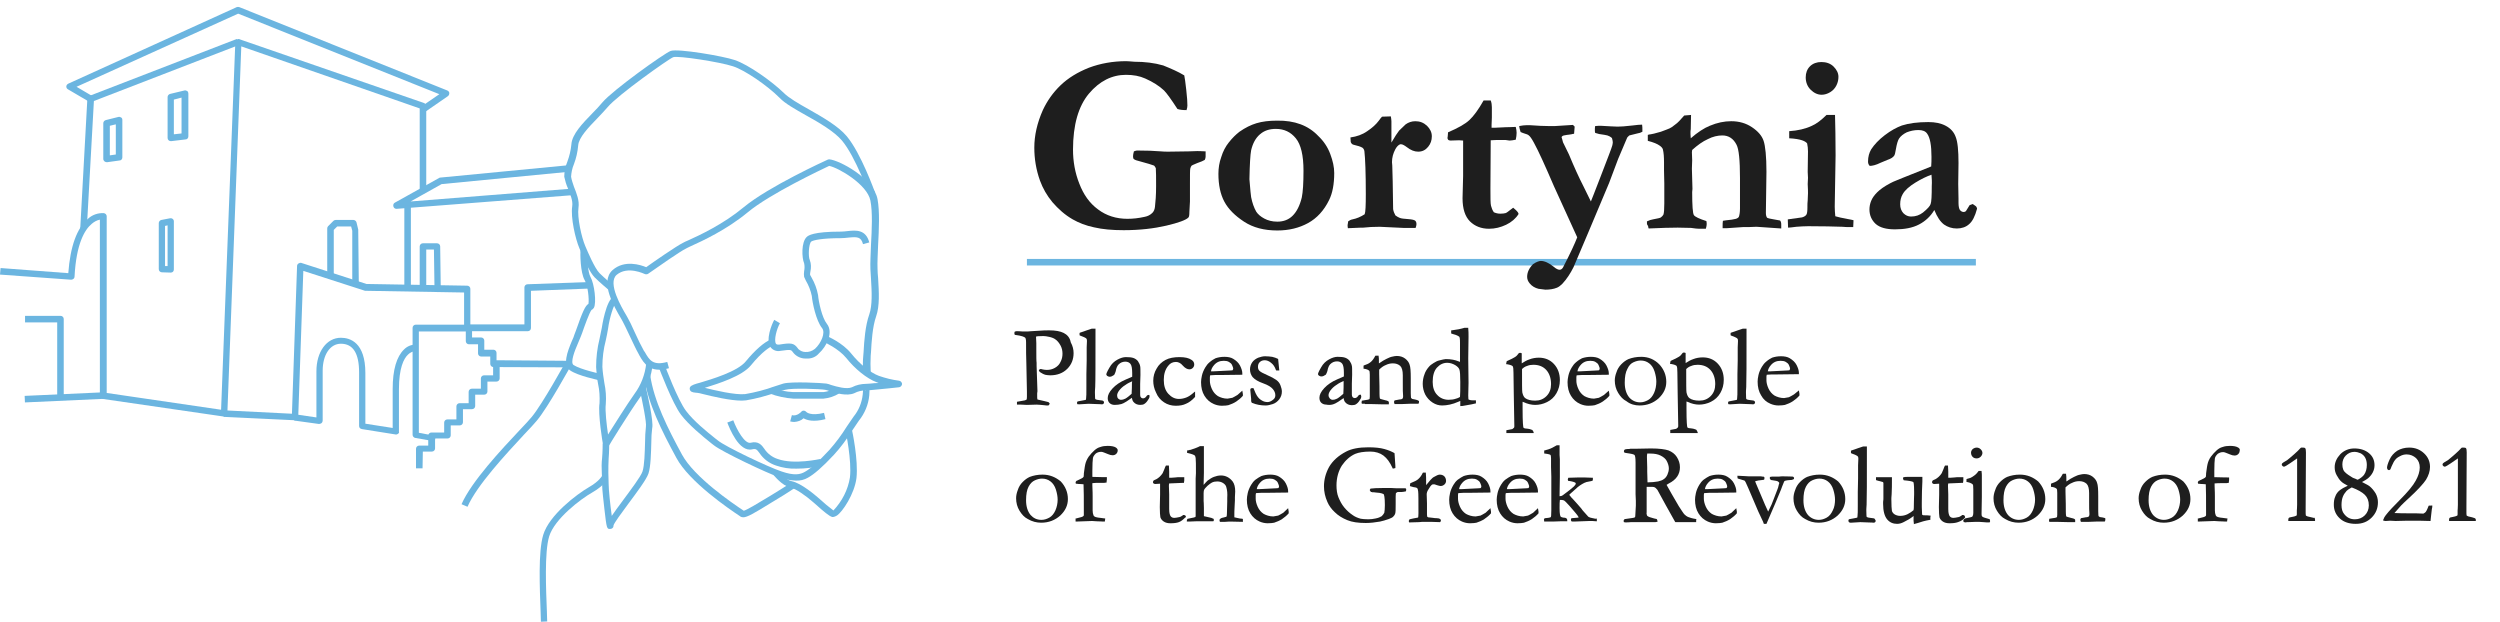 <?xml version="1.0" encoding="UTF-8"?>
<!-- Generator: Adobe Illustrator 26.0.1, SVG Export Plug-In . SVG Version: 6.00 Build 0)  -->
<svg xmlns="http://www.w3.org/2000/svg" xmlns:xlink="http://www.w3.org/1999/xlink" version="1.1" id="Layer_1" x="0px" y="0px" viewBox="0 0 878.6 218.5" style="enable-background:new 0 0 878.6 218.5;" xml:space="preserve">
<style type="text/css">
	.st0{fill:#6BB5E0;}
	.st1{fill:#1E1E1E;}
</style>
<g>
	<path class="st0" d="M283.5,126H283c-1.5,0-3-0.7-4-1.8c-0.1-0.2-0.3-0.3-0.4-0.5c-0.6-0.8-0.7-0.9-4.3-0.4   c-1.3,0.3-2.7-0.2-3.5-1.3c-1.8-2.6,0.4-8,1.3-9.6l2,1.2c-1.1,1.9-2.2,5.9-1.4,7.2c0.1,0.1,0.3,0.4,1.2,0.3   c4.2-0.7,5.1-0.5,6.4,1.2c0.1,0.1,0.2,0.3,0.3,0.4c0.7,0.6,1.5,1,2.4,1c1.2,0.1,2.4-0.3,3.4-1.1c2.2-2,3.8-5.7,2.5-7.3   c-2.1-2.6-3.4-8.9-3.6-11.3c-0.4-1.9-1.1-3.7-2.1-5.4c-0.2-0.4-0.4-0.8-0.6-1.3c-0.1-0.7-0.1-1.3,0-2c0.2-0.9,0.2-1.9,0-2.8   c-0.8-1.7-1.1-7.5,1-9.3c0.5-0.4,2.1-1.8,11.9-1.8c0.8,0,1.6-0.1,2.5-0.2c2.8-0.3,6.3-0.6,7.5,4l-2.2,0.6c-0.7-2.6-2-2.6-5.1-2.3   c-0.9,0.1-1.8,0.2-2.7,0.2c-6.6,0-9.7,0.7-10.4,1.2c-0.9,0.8-1.1,5.3-0.5,6.5c0.5,1.3,0.5,2.7,0.2,4.1c-0.1,0.4-0.1,0.7-0.1,1.1   l0.5,0.9c1.1,1.9,1.9,4,2.3,6.2c0.2,2.4,1.4,8,3.1,10.1c2.4,3-0.1,8-2.8,10.4C286.7,125.5,285.1,126.1,283.5,126z"></path>
	<path class="st0" d="M260.7,140.8c-4.1,0-10.4-1.5-13.6-2.3l-1.2-0.3c-0.6-0.1-1.1-0.2-1.5-0.2c-1-0.1-1.9-0.3-2-1.3   s0.9-1.4,2.5-1.9l1.1-0.3c4-1.2,13.2-3.9,16.1-7.5c3.3-4,6.4-6.7,8.8-7.7l0.9,2.1c-1.2,0.5-3.9,2.1-7.9,7   c-3.1,3.8-11.4,6.4-16.2,7.9c3.2,0.8,10.7,2.6,14.2,2.2c3.5-0.6,7-1.5,10.3-2.7c1.3-0.4,2.4-0.8,3.1-1c3-0.8,13.8-0.2,15.1,0   c0.6,0.1,1.2,0.3,1.7,0.5c2,0.6,5.4,1.6,7.3,0.8c1.5-0.8,3.3-1.2,5-1.2l1.5-0.1c0.9-0.1,1.9-0.2,2.9-0.2l-0.8-0.3   c-3.4-1.3-7.5-4.6-10.6-8.5c-2.8-3.4-7.7-5.5-7.7-5.6l0.9-2.1c0.2,0.1,5.5,2.3,8.6,6.2c2.9,3.6,6.7,6.7,9.7,7.8   c2.3,0.8,4.7,1.4,7.1,1.7c0.6,0.1,1.1,0.7,1,1.3c-0.1,0.5-0.5,0.9-1,1c-0.1,0-6.3,0.7-10,1l-1.6,0.1c-1.5,0-2.9,0.3-4.2,1   c-2.6,1.1-6.4,0-8.8-0.8c-0.5-0.2-1-0.3-1.4-0.4c-1.5-0.3-11.7-0.7-14.1,0c-0.8,0.2-1.8,0.5-3,0.9c-3.5,1.2-7.1,2.2-10.7,2.8   C261.7,140.7,261.2,140.8,260.7,140.8z"></path>
	<path class="st0" d="M303.4,131c-0.2-2-0.2-4.1,0-6.1l0.1-1.2c0.2-3.9,0.6-9.3,2-13.2c1.1-3.2,0.9-7.8,0.6-12.6   c-0.1-1.1-0.1-2.2-0.2-3.3c-0.1-2.2,0.1-5.3,0.2-8.5c0.3-5.4,0.6-11.5-0.2-15.6c-1.1-5.7-11.3-11.6-14.5-12.2   c-2.5,1.2-20.8,9.8-28.6,16.3c-7.5,6.2-16,10.1-20.2,12c-0.7,0.3-1.2,0.6-1.6,0.8c-1.9,0.9-9.5,6.2-13.2,8.8   c-0.3,0.2-0.8,0.3-1.2,0.1c-0.1,0-6-3-9.9,0.3c-3.3,2.9,1.8,11.5,3.4,14.2c0.2,0.4,0.4,0.7,0.5,0.9c0.6,1,1.4,2.7,2.3,4.7   c1.1,2.5,2.5,5.3,3.4,6.9l0.3,0.4c1.6,2.8,2.8,4.9,7.9,3.5l0.6,2.2c-6.7,1.9-8.8-1.7-10.4-4.5l-0.2-0.4c-1-1.7-2.3-4.6-3.5-7.1   c-0.9-1.9-1.7-3.6-2.2-4.5l-0.5-0.9c-2.3-3.9-7.7-12.9-3-17.1c4.2-3.7,9.9-1.8,11.8-1c2.2-1.6,10.7-7.5,13-8.6   c0.4-0.2,0.9-0.5,1.7-0.8c4-1.8,12.4-5.7,19.6-11.7c8.7-7.2,28.6-16.3,29.5-16.7c0.2-0.1,0.4-0.1,0.6-0.1c3.4,0.3,15.5,6.6,16.9,14   c0.8,4.3,0.5,10.6,0.2,16.1c-0.1,3.2-0.3,6.1-0.2,8.3c0,1.1,0.1,2.2,0.2,3.3c0.3,5,0.6,9.8-0.7,13.5s-1.6,9-1.8,12.6L306,125   c-0.1,1.9-0.1,3.8,0,5.7L303.4,131z"></path>
	<path class="st0" d="M279.6,168.9c-1.9-0.1-3.8-0.4-5.6-1.1c-4.4-1.5-20.2-9-23.1-11.3l-0.9-0.7c-3-2.4-8-6.5-10.7-10.1   c-3-4-7.5-15.9-7.7-16.4l2.1-0.8c0,0.1,4.5,12.1,7.4,15.9c2.6,3.5,7.4,7.4,10.3,9.7l0.9,0.7c2.5,2.1,17.8,9.4,22.4,10.9   c4.4,1.5,6.5,1.1,8.2,0.1c2-1.1,4.8-3.6,8.6-7.7c2.3-2.6,4.3-5.3,6.1-8.2c0.9-1.3,1.7-2.5,2.4-3.5c1.8-2.2,2.9-4.9,3.2-7.8   c0.1-0.7,0.1-1.5,0.1-2.2c0.1,0.4,0.5,0.7,1,0.8v-2.3l0.9,0.4c0.3,0.4,0.5,0.8,0.3,3.6c-0.3,3.3-1.6,6.4-3.7,9   c-0.7,1-1.5,2.2-2.3,3.4c-1.9,3-4,5.9-6.4,8.5c-4,4.3-7,6.9-9.2,8.1C282.7,168.6,281.2,169,279.6,168.9z"></path>
	<path class="st0" d="M289.4,140.1h-10.6c-2.8-0.2-5.7-0.8-8.3-1.8l0.8-2.1c2.4,0.9,4.9,1.5,7.5,1.6h10.6c1.6-0.2,3.1-0.7,4.4-1.5   l1.2,1.9C293.3,139.3,291.4,139.9,289.4,140.1z"></path>
	<path class="st0" d="M279.9,164.7c-2.4,0.1-4.9-0.3-7.2-1.1c-2.4-0.8-4.4-2.3-5.8-4.4c-0.9-1.2-1.2-1.6-2.5-1.3   c-4.7,1.2-8.1-7.6-8.8-9.4l2.1-0.8c1.3,3.5,4.1,8.4,6.1,7.9c2.7-0.7,3.9,0.8,4.8,2.1c1.1,1.7,2.8,3,4.7,3.6c5.8,2.1,14.9,0,15,0   l0.5,2.2C286,164.4,283,164.7,279.9,164.7z"></path>
	<path class="st0" d="M279.1,148.3c-0.5,0-0.9-0.1-1.4-0.2l0.6-2.2c1.7,0.5,3.3-1.1,3.3-1.2c0.4-0.5,1.1-0.5,1.6-0.1   c0.1,0.1,0.1,0.1,0.2,0.2l0,0c0,0,1.4,1.5,6.2,0.3l0.5,2.2c-4.2,1.1-6.5,0.4-7.7-0.3C281.6,147.8,280.4,148.2,279.1,148.3z"></path>
	<path class="st0" d="M213.8,101.8c-0.1-0.1-3-2.5-4.8-4.3s-3.8-6.4-5.4-10.3c-1.4-3.3-3.1-10.8-2.5-14.7c0.3-2-0.7-4.2-1.5-6.3   c-0.6-1.3-1-2.7-1.3-4.1c0-1.8,0.4-3.6,1.1-5.3c0.7-1.9,1.2-3.9,1.4-6c0.2-3.6,3.9-7.4,7.4-11c1.3-1.3,2.5-2.6,3.5-3.8   c3.6-4.3,21.8-17.3,24-18.1c2.5-0.9,18.4,1.8,22.5,3.2c4.8,1.6,13.1,7.5,17.3,11.6c1.7,1.7,5.1,3.7,8.7,5.7   c4.9,2.8,10.4,5.9,13.4,9.5c5,6,9.8,19.4,10,20l-2.1,0.8c0-0.1-4.8-13.6-9.6-19.3c-2.7-3.2-8-6.3-12.7-8.9   c-3.7-2.1-7.3-4.1-9.2-6.1c-4.4-4.4-12.3-9.8-16.4-11.1c-4.5-1.5-19.3-3.8-21-3.2c-1.6,0.6-19.6,13.4-23,17.5   c-1,1.2-2.3,2.5-3.6,3.9c-3.1,3.2-6.6,6.8-6.8,9.6c-0.2,2.3-0.7,4.5-1.5,6.6c-0.6,1.4-0.9,2.9-1,4.4c0.2,1.2,0.6,2.3,1,3.5   c0.9,2.3,2,4.9,1.6,7.4c-0.5,3.4,1.1,10.5,2.4,13.5c0.8,1.9,3.3,7.8,5,9.5s4.6,4.1,4.6,4.1L213.8,101.8z"></path>
	<path class="st0" d="M213,157h-0.2c-0.5-0.1-0.8-0.5-0.9-0.9c-0.1-0.4-1.8-10.6-1.2-14.4c0.1-2.2,0-4.5-0.5-6.7c-0.4-2-0.6-4-0.7-6   c0-3.3,0.4-6.7,1.2-9.9c0.3-1.4,0.6-2.8,0.8-3.9c0-0.1,1.5-10,4.2-10.9l0.7,2.1h0.1c-0.8,0.6-2.3,5.3-2.8,9.1   c-0.2,1.3-0.5,2.7-0.8,4.1c-0.8,3-1.2,6.2-1.2,9.3c0.1,1.9,0.4,3.8,0.7,5.7c0.5,2.4,0.7,4.9,0.5,7.4c-0.3,2.3,0.3,7.4,0.8,10.7   c2.3-3.6,6.4-10.2,9.3-14.3c2.3-3.1,3.7-6.8,4.1-10.6h2.3c-0.4,4.3-1.9,8.4-4.5,11.9c-4.1,5.8-10.8,16.7-10.8,16.8   C213.7,156.9,213.4,157.1,213,157z"></path>
	<path class="st0" d="M214.4,185.9c-1.1,0-1.2,0-2-7.1c-0.2-1.9-0.8-6.6-0.8-8.8c0-1.3,0-2.5-0.1-3.7c-0.1-1.8-0.1-3.6,0.1-5.3   c0.2-2.1,0.2-5,0.2-5.1h2.3c0,0.1,0,3.1-0.2,5.3c-0.1,1.7-0.1,3.3-0.1,5c0,1.2,0.1,2.4,0.1,3.8c0,2.2,0.6,7.7,1.1,11.3   c0.9-1.3,2.1-3,3.9-5.4c2.8-3.8,6.3-8.4,6.9-10.2c0.7-2.1,0.8-6.7,0.9-10.3c0-1.8,0.1-3.6,0.3-5.4c0.3-1.4-1.2-8.8-2.3-13.7   l2.2-0.5c0.5,2,2.9,12.4,2.3,14.7c-0.2,1.6-0.3,3.3-0.3,4.9c-0.1,3.8-0.2,8.6-1,11c-0.7,2.1-4,6.5-7.2,10.8c-2.2,3-4.9,6.6-5.1,7.5   c0,0,0,0.1,0,0.2C215.6,185.4,215.1,185.9,214.4,185.9z"></path>
	<path class="st0" d="M210.4,133.6c-0.3-0.1-7.2-1.5-10-3.4s-1-6.6,0.6-10.4c0.4-0.8,0.7-1.6,0.9-2.3l0.5-1.3   c2.3-6.6,3.3-8.8,4.4-9.4c0.3-1.5-0.2-6.5-1.3-8.3c-1.6-2.7-1.6-9.7-1.5-10.5h2.3c0,2.7,0.3,7.7,1.2,9.3c1.4,2.4,2.2,9.2,1.2,10.9   c-0.2,0.3-0.5,0.6-0.8,0.7c-0.8,1-2.5,5.8-3.3,8.1l-0.5,1.3c-0.3,0.7-0.6,1.5-1,2.4c-1.1,2.5-2.8,6.8-1.5,7.6   c2.5,1.6,9.2,3,9.3,3.1L210.4,133.6z"></path>
	<path class="st0" d="M190.1,218.5c0-1-0.1-2.1-0.1-3.3c-0.3-8.5-0.9-21.2,0.9-27.2c2.1-7,11.8-14.3,16.1-16.8c3.5-2,4.6-3.9,4.6-4   l2,1c0,0.1-1.3,2.5-5.5,4.9c-3.9,2.2-13.2,9.2-15.1,15.4c-1.7,5.6-1.1,18.7-0.8,26.5c0,1.2,0.1,2.4,0.1,3.4L190.1,218.5z"></path>
	<path class="st0" d="M164.3,178.1l-2.1-0.9c3.5-8,14.1-19.3,20.4-26c1.9-2,3.4-3.6,4.3-4.7c3.8-4.6,12-19.5,12.1-19.7l2,1.1   c-0.4,0.6-8.4,15.3-12.4,20c-0.9,1.1-2.4,2.7-4.4,4.8C178,159.4,167.6,170.5,164.3,178.1z"></path>
	<path class="st0" d="M292.8,181.7c-0.1,0-0.2,0-0.3,0c-1.1-0.3-3-1.9-6-4.6l-0.7-0.6c-2.5-2.2-6.1-4.8-8.1-5.2   c-2.8-0.6-5.5-4-5.8-4.3l1.8-1.4c0.7,0.9,2.8,3.2,4.5,3.5c3.5,0.7,8.6,5.2,9.2,5.7l0.7,0.6c1.5,1.4,3.1,2.7,4.8,4   c3-3.2,5.1-7.2,5.8-11.6c0.7-5.9-1.5-16.2-1.5-16.3l2.2-0.5c0.1,0.4,2.3,10.7,1.6,17c-0.7,5.6-4.9,11.9-6.9,13.2   C293.6,181.5,293.3,181.6,292.8,181.7z"></path>
	<path class="st0" d="M261.2,181.8c-0.3,0-0.6-0.1-0.9-0.2l-0.1-0.1c-4.1-2.7-18-12.2-22.5-20.6c-5.1-9.4-10.1-19.3-11.4-28.8   l2.2-0.3c1.3,9.1,6.2,18.8,11.2,28c4.3,7.9,17.6,17,21.7,19.7c1.1-0.3,4.8-2.5,8.4-4.7l1-0.6c5.6-3.4,7.4-4.7,7.5-4.7l1.3,1.8   c-0.1,0-1.9,1.4-7.6,4.8l-1,0.6C265,180.4,262.6,181.8,261.2,181.8z M261.6,179.7L261.6,179.7z"></path>
	<path class="st0" d="M139.3,73.4c-0.6,0-1.1-0.5-1.1-1.2c0-0.4,0.2-0.8,0.6-1l15.6-8.7c0.1-0.1,0.3-0.1,0.4-0.1l44.6-4.3l0.2,2.3   l-44.4,4.3l-10.9,6.1l56.6-4.5l0.2,2.3L139.3,73.4L139.3,73.4z"></path>
	<path class="st0" d="M30.5,80.4l-2.3-0.1l2.5-45.6c0-0.4,0.3-0.8,0.7-1l51.8-20l0.8,2.1L33,35.5L30.5,80.4z"></path>
	<path class="st0" d="M78.7,146.4L78.7,146.4l-42.6-6.2c-0.6-0.1-1-0.6-1-1.1V77.2C34,77.4,33,78,32.2,78.7c-2.4,2-5.4,6.9-6,18.5   c0,0.3-0.1,0.6-0.4,0.8c-0.2,0.2-0.5,0.3-0.8,0.3L0,96.5l0.2-2.3L24,96c0.7-9.4,3-15.8,6.9-19.1c1.5-1.4,3.5-2.1,5.6-2   c0.6,0.1,1,0.6,1,1.1v62.1l40.2,5.9l5-129.2c0-0.6,0.6-1.1,1.2-1.1c0.1,0,0.2,0,0.3,0.1L149,36.2c0.5,0.2,0.8,0.6,0.8,1.1v30h-2.3   V38.1L84.8,16.3l-4.9,129c0,0.3-0.2,0.6-0.4,0.8C79.3,146.3,79,146.4,78.7,146.4z"></path>
	<path class="st0" d="M22.4,140.3h-2.3v-27H8.8V111h12.5c0.6,0,1.1,0.5,1.1,1.1V140.3z"></path>
	<path class="st0" d="M103.7,147.7L103.7,147.7l-25.1-1.2l0.1-2.3l23.9,1.2l1.8-51.9c0-0.4,0.2-0.7,0.5-0.9c0.3-0.2,0.7-0.3,1-0.2   l22.9,7.4l35.4,0.6c0.6,0,1.1,0.5,1.1,1.1l0,0V114h19v-13c0-0.6,0.5-1.1,1.1-1.1l22-0.8l0.1,2.3l-20.9,0.8v13.1   c0,0.6-0.5,1.1-1.1,1.1h-21.3c-0.6,0-1.1-0.5-1.1-1.1v-12.5l-34.5-0.6c-0.1,0-0.2,0-0.3,0l-21.7-7l-1.8,51.6   C104.8,147.2,104.3,147.7,103.7,147.7L103.7,147.7z"></path>
	<rect x="142.1" y="72.2" class="st0" width="2.3" height="29"></rect>
	<path class="st0" d="M149.3,39.4l-1.3-1.9l6.4-4.4L83.7,4.8L26.9,30.5l5.6,3.3l-1.1,2l-7.5-4.4c-0.4-0.2-0.6-0.6-0.6-1   s0.3-0.8,0.7-1L83.2,2.5c0.3-0.1,0.6-0.1,0.9,0l73.1,29.3c0.4,0.2,0.7,0.5,0.7,0.9s-0.1,0.8-0.5,1.1L149.3,39.4z"></path>
	
		<rect x="8.7" y="138.5" transform="matrix(0.999 -4.536033e-02 4.536033e-02 0.999 -6.312 1.162)" class="st0" width="27.5" height="2.3"></rect>
	<path class="st0" d="M152.8,155.1l-6.9-1.2c-0.5-0.1-0.9-0.6-0.9-1.1v-37.6c0-0.6,0.5-1.1,1.1-1.1l0,0h18.7c0.6,0,1.1,0.5,1.1,1.1   l0,0v3.4h3.2c0.6,0,1.1,0.5,1.1,1.1l0,0v3.2h3.2c0.6,0,1.1,0.5,1.1,1.1l0,0v2.6l25.1,0.2v2.3l-26.2-0.1c-0.6,0-1.1-0.5-1.1-1.1l0,0   v-2.6h-3.2c-0.6,0-1.1-0.5-1.1-1.1V121h-3.2c-0.6,0-1.1-0.5-1.1-1.1l0,0v-3.4h-16.5v35.6l5.9,1.1L152.8,155.1z"></path>
	<path class="st0" d="M148.5,164.6h-2.3v-6.9c0-0.6,0.5-1.1,1.1-1.1h3.2v-3.5c0-0.6,0.5-1.1,1.1-1.1l0,0h4.5v-3.5   c0-0.6,0.5-1.1,1.1-1.1l0,0h3.2v-4.6c0-0.6,0.5-1.1,1.1-1.1l0,0h3.2v-4c0-0.6,0.5-1.1,1.1-1.1l0,0h3.2V133c0-0.6,0.5-1.1,1.1-1.1   l0,0h3.2v-3.5h2.3v4.6c0,0.6-0.5,1.1-1.1,1.1h-3.2v3.5c0,0.6-0.5,1.1-1.1,1.1H167v4c0,0.6-0.5,1.1-1.1,1.1l0,0h-3.2v4.6   c0,0.6-0.5,1.1-1.1,1.1l0,0h-3.2v3.5c0,0.6-0.5,1.1-1.1,1.1l0,0h-4.4v3.5c0,0.6-0.5,1.1-1.1,1.1l0,0h-3.2L148.5,164.6L148.5,164.6   L148.5,164.6z"></path>
	<path class="st0" d="M139.3,152.7h-0.2l-11.9-1.9c-0.6-0.1-1-0.5-1-1.1v-18.8c0-6.7-2.1-10.1-6.4-10.1c-3.8,0-6.4,3.9-6.4,9.5v17.5   c0,0.3-0.1,0.6-0.4,0.9c-0.3,0.2-0.6,0.3-0.9,0.3l-8.7-1.2l0.3-2.2l7.5,1.1v-16.2c0-6.9,3.6-11.8,8.6-11.8c3.2,0,8.6,1.6,8.6,12.4   v17.8l9.6,1.5v-13.7c0-6.8,1.4-11.4,4-13.9c1.1-1.1,2.5-1.7,4.1-1.7l-0.2,2.3l0.1-1.1l-0.1,1.1c-0.9,0.1-1.8,0.5-2.5,1.2   c-1.5,1.4-3.2,4.7-3.2,12.2v15C140.4,152.1,139.9,152.6,139.3,152.7L139.3,152.7z"></path>
	<path class="st0" d="M126.1,99.7h-2.3V81.1l-0.4-1.5h-4.9l-1.2,1.2v16.1H115V80.3c0-0.3,0.1-0.6,0.3-0.8l1.9-1.9   c0.2-0.2,0.5-0.3,0.8-0.3h6.2c0.5,0,1,0.4,1.1,0.9l0.6,2.5c0,0.1,0,0.2,0,0.3L126.1,99.7z"></path>
	<path class="st0" d="M152.7,101.4l-0.2-13.7h-2.7v13.5h-2.3V86.6c0-0.6,0.5-1.1,1.1-1.1h5c0.6,0,1.1,0.5,1.1,1.1l0.2,14.8H152.7z"></path>
	<path class="st0" d="M60,49.6c-0.6,0-1.1-0.5-1.1-1.1l0,0V34.1c0-0.5,0.4-1,0.9-1.1l5-1.2c0.3-0.1,0.7,0,1,0.2s0.4,0.6,0.4,0.9v15   c0,0.6-0.4,1.1-1,1.1l-5,0.6H60z M61.1,35v12.2l2.7-0.3V34.3L61.1,35z"></path>
	<path class="st0" d="M37.5,57c-0.3,0-0.5-0.1-0.8-0.3c-0.2-0.2-0.4-0.5-0.4-0.8V43.3c0-0.5,0.4-1,0.9-1.1l4.4-1.1   c0.3-0.1,0.7,0,1,0.2s0.4,0.5,0.4,0.9v13.1c0,0.6-0.4,1.1-1,1.1L37.7,57H37.5z M38.6,44.2v10.4l2.1-0.3V43.7L38.6,44.2z"></path>
	<path class="st0" d="M60,95.8L60,95.8l-3.1-0.1c-0.6,0-1.1-0.5-1.1-1.1V78.4c0-0.5,0.4-1,0.9-1.1l3.1-0.6c0.6-0.1,1.2,0.3,1.3,0.9   c0,0.1,0,0.1,0,0.2v16.9c0,0.3-0.1,0.6-0.3,0.8C60.6,95.7,60.3,95.8,60,95.8z M58,93.5h0.9V79.2L58,79.4V93.5z"></path>
</g>
<rect x="360.9" y="91" class="st0" width="333.5" height="2.3"></rect>
<g>
	<g>
		<path class="st1" d="M416.2,26.5c0.2,0.9,0.4,2.5,0.7,5.1c0.3,2.5,0.4,4.4,0.4,5.5c0,0.4-0.1,1-0.3,1.6c-1.3,0-2.3-0.1-3.2-0.4    c-2.2-3.4-3.8-5.6-4.7-6.5c-1.7-1.6-3.9-3-6.6-4.2c-2-0.9-4.2-1.3-6.8-1.3c-4.9,0-9.3,2.2-13,6.6c-3.7,4.4-5.6,11-5.6,19.7    c0,4.1,0.7,8.1,2.2,11.9c1.5,3.9,3.6,6.9,6.6,9.1c2.9,2.2,6.4,3.3,10.3,3.3c1.9,0,3.9-0.2,6.1-0.7c1.1-0.2,2-0.7,2.7-1.4    c0.5-0.5,0.8-1.2,0.9-2.1c0.2-1.7,0.4-4.1,0.4-7.3c0-3.1,0-5.1-0.1-6.3c-0.2-0.4-0.4-0.7-0.6-0.9c-0.2-0.1-0.8-0.3-1.8-0.6    l-3.9-1.1c-0.9-0.2-1.4-0.5-1.6-0.8c-0.1-0.4-0.1-0.7-0.1-0.8c0-0.4,0.1-1,0.3-1.7c0.5-0.2,0.9-0.3,1.1-0.3c3.2,0,6,0.1,8.4,0.3    c0.8,0.1,1.7,0.1,2.7,0.1l7-0.1l3-0.1c0.4,0,1.3,0,3,0.1c0,0.8,0,1.4,0,1.9c0,0.3-0.1,0.7-0.3,1.1c-0.5,0.3-1.4,0.7-2.6,1.1    c-1.2,0.5-1.9,0.8-2,0.9c-0.2,0.2-0.4,0.6-0.5,1.1c-0.1,0.5-0.1,2.3-0.1,5.3c0,3.5,0,5.5,0,6.2c-0.1,2.2-0.2,3.4-0.2,3.7    c0,1.1-0.1,1.8-0.4,2c-0.8,0.8-3.4,1.8-7.7,2.8s-9.3,1.6-15,1.6c-4,0-7.4-0.3-10.4-1c-2.9-0.6-5.4-1.6-7.5-2.8    c-2.8-1.6-5.1-3.7-7.1-6c-2-2.4-3.4-4.9-4.4-7.6c-1.4-3.9-2-7.8-2-11.6c0-4.3,1-8.7,3-13.2c1.5-3.2,3.5-6.1,6.2-8.7    c2.7-2.6,6-4.6,10-6.2c4-1.5,8.4-2.3,13.1-2.3c0.6,0,1.5,0.1,2.9,0.2c3.6,0,7,0.4,10.1,1.3C411.5,24.1,414.1,25.2,416.2,26.5z"></path>
		<path class="st1" d="M463.3,47.8c1.9,1.8,3.3,3.9,4.2,6.3c0.9,2.4,1.4,4.6,1.4,6.7c0,3.9-0.6,7.1-1.8,9.5    c-1.8,3.7-4.3,6.4-7.4,8.1c-3.1,1.7-6.7,2.6-10.8,2.6c-4.6,0-8.5-1-11.7-3.1c-3.2-2.1-5.5-4.4-6.9-7s-2.1-5.9-2.1-9.8    c0-2,0.3-4,1-5.9c0.6-2,1.5-3.7,2.7-5.2s2.4-2.7,3.7-3.7c2-1.4,4-2.4,6-3c2-0.6,4.4-0.9,7.2-0.9C455,42.3,459.8,44.1,463.3,47.8z     M439.1,63c0.3,3.7,0.5,5.8,0.6,6.3c0.4,2,1,3.7,1.8,5.1c0.6,0.9,1.5,1.7,2.8,2.4s2.8,1.1,4.6,1.1c2.2,0,4-0.7,5.4-2.1    s2.5-3.5,3.2-6.4c0.4-1.9,0.6-5.1,0.6-9.4c0-5.4-0.9-9.2-2.7-11.4c-1.8-2.2-4.1-3.3-7-3.3c-2.3,0-4.1,0.6-5.6,1.9    s-2.5,3.1-3.1,5.6C439.4,54.4,439.2,57.8,439.1,63z"></path>
		<path class="st1" d="M473.8,77.8c0.4-0.3,0.9-0.6,1.5-0.7c1.5-0.3,2.9-0.9,4.3-1.8c0.3-0.7,0.4-3.1,0.4-7.1    c0-7.4-0.2-12.5-0.5-15.1c-0.1-0.5-0.3-0.9-0.7-1.2c-0.7-0.4-1.7-0.7-3-1c-0.6-0.1-0.9-0.5-1.1-1l-0.1-1.6c2.2-0.3,4.2-1,5.9-2.2    c1.8-1.2,3.1-2.4,4-3.6c0.5-0.7,0.9-1.2,1.2-1.5l3.1-0.1c0.1,0.7,0.2,1.2,0.2,1.7c0,0.3,0,0.7,0,1.2c0,1,0,1.9,0,2.6    c0,0.3,0,1.5,0,3.7c1.2-2.1,2.1-3.4,2.7-4.2c0.3-0.3,1-1,2.3-2.2c1-0.7,2.1-1.1,3.4-1.1c1.6,0,2.9,0.5,4.1,1.6    c1.1,1.1,1.7,2.3,1.7,3.7c0,1.4-0.4,2.6-1.3,3.7c-0.9,1.1-2,1.7-3.5,1.7c-1.3,0-2.6-0.5-4-1.6c-0.8-0.6-1.5-1-2-1l-0.3,0    c-0.6,0.2-1.2,0.8-1.7,1.7c-0.8,1.5-1.2,3-1.2,4.6l0.1,1.2c0.1,2.2,0.2,7.3,0.3,15.3c0.1,0.7,0.4,1.5,0.8,2.2    c0.5,0.4,1.1,0.7,1.6,0.9c0.5,0.2,1.5,0.3,2.9,0.4c1.4,0.1,2.2,0.3,2.5,0.6c0.3,0.3,0.4,0.7,0.4,1.2c0,0.3-0.1,0.8-0.3,1.3h-4.2    l-8.4-0.4c-2.1,0-4.1,0.1-5.8,0.3h-0.8c-0.2,0-1.7,0.1-4.6,0.2c-0.1-0.5-0.1-0.9-0.1-1.1S473.8,78.2,473.8,77.8z"></path>
		<path class="st1" d="M508.9,46.5c3.5-1.5,6-2.9,7.5-4.3c1.5-1.4,3.2-3.7,5-6.9h2.5c0.3,0.8,0.4,1.6,0.4,2.4c0,1.5,0,2.7,0,3.6    l-0.1,2.6c0,0.1,0,0.5,0,1l1,0c0.1,0,1.5-0.1,4.2-0.2c0.2,0,1.3,0,3.3-0.1c0.2,0.8,0.3,1.5,0.3,2.1c0,0.7-0.1,1.5-0.3,2.4    c-1,0.2-1.7,0.3-2.2,0.3c-0.2,0-0.7-0.1-1.4-0.2h-2.3l-0.8,0l-2.1,0.1l-0.1,16.9c0,3.3,0,5.3,0.2,6.1s0.5,1.6,1,2.3    c0.7,0.3,1.4,0.5,2.3,0.5c0.8,0,1.4-0.1,1.8-0.2c0.4-0.1,1-0.6,1.9-1.3c0.2-0.1,0.5-0.4,0.8-0.6c0.7,0.6,1.3,1.1,1.7,1.7l0.2,0.5    c-1,1.6-2.5,2.9-4.4,3.8c-1.9,0.9-3.9,1.4-6,1.4c-2.7,0-5-0.9-6.7-2.6c-1.7-1.7-2.6-4.4-2.6-8.1l0.2-7.8V49.4l-1.4-0.1l-3.2,0.1    l-0.6-0.2c-0.2-0.3-0.3-0.5-0.3-0.7C508.8,48.3,508.8,47.6,508.9,46.5z"></path>
		<path class="st1" d="M533.9,44.3c1-0.2,1.9-0.3,2.6-0.3c0.4,0,0.8,0,1.2,0c2.7,0.2,4.9,0.3,6.5,0.3h2.3l6.3-0.4    c0.2,0.2,0.4,0.4,0.6,0.6c-0.1,1.3-0.2,2.1-0.2,2.5c-0.4,0.1-0.8,0.1-1,0.2c-0.7,0.1-1.2,0.2-1.5,0.2c-0.3,0.1-0.7,0.1-1.1,0.2    c-0.4,0.1-0.7,0.3-0.8,0.6c0.2,0.7,0.4,1.3,0.5,1.8l2.1,4.3c1.7,4.1,3.4,7.9,5.2,11.4l2.5,5.1c0.2-0.4,1.3-3.3,3.4-8.7    c2.5-6.5,3.9-10.1,4.1-10.9c0.1-0.4,0.2-0.8,0.2-1.2c0-0.3-0.1-0.8-0.3-1.5c-0.6-0.5-1.2-0.8-1.6-0.9c-0.4-0.1-1.4-0.3-2.9-0.5    l-1.4-0.4l-0.1-0.6c0-0.3,0-0.5,0-0.7c0-0.2,0-0.6,0.1-1.1c0.9-0.1,1.5-0.1,1.9-0.1l3.6,0.2l2.4,0.1c1,0,2.7-0.1,5.2-0.4    c1.5-0.2,2.7-0.3,3.4-0.3c0.1,0.7,0.1,1.3,0.1,1.7c0,0.2,0,0.4,0,0.8c-0.5,0.3-1.1,0.5-1.8,0.6c-1.1,0.3-2,0.5-2.8,0.7    c-0.4,0.4-0.7,0.6-0.8,0.9c-0.5,1.1-1.5,3.6-3.1,7.3l-3.2,8.5l-7.4,17.6L553,93.9c-1.1,2.2-2.4,4.2-3.9,5.8    c-0.6,0.6-1.2,1.1-1.9,1.4c-1.2,0.5-2.6,0.7-4.1,0.7c-0.1,0-1-0.1-2.4-0.3c-1.2-0.3-2.3-0.9-3.1-1.9c-0.6-0.7-0.9-1.5-0.9-2.3    c0-1.6,0.7-3.1,2.1-4.5c1.2-0.8,2.2-1.1,2.7-1.1c1.3,0,2.9,0.7,4.6,2.1c0.8,0.7,1.5,1,2,1c0.5,0,0.9-0.3,1.2-0.8    c2.6-5,4.2-8.5,5-10.6l-8.2-18c-3.1-7.2-5.4-12.3-7-15.2c-0.8-1.5-1.4-2.3-1.8-2.6c-0.3-0.3-0.9-0.5-1.6-0.7    c-0.4-0.1-0.8-0.3-1.3-0.5C534.1,45.6,534,45,533.9,44.3z"></path>
		<path class="st1" d="M578.8,77.8c0.8-0.4,1.5-0.6,2.1-0.7c1.6-0.3,2.6-0.5,2.8-0.7c0.4-0.3,0.7-0.6,0.9-1c0.2-0.6,0.3-1.9,0.3-3.9    v-3.9l0-3.1l-0.1-4.6v-2.8c0-1.9-0.1-3.4-0.4-4.6c-0.1-0.4-0.5-0.9-1.1-1.3c-0.8-0.6-2.2-1.2-4.2-1.7l0-2.1c0.4-0.1,0.7-0.2,1-0.2    s1.5-0.3,3.6-0.9c1.6-0.6,2.7-1,3.1-1.2c0.1-0.1,0.4-0.2,0.7-0.4c0.4-0.3,0.8-0.6,1.2-0.9c0.9-0.6,1.9-1.7,3.2-3.2l2.4-0.2l-0.1,5    c-0.1,0.5-0.1,0.9-0.1,1.2c0,0.2,0,0.9,0.1,2c2.4-2.1,4.7-3.6,6.7-4.4c2.6-1.1,5.1-1.6,7.5-1.6c2.8,0,5.2,0.7,7.3,2.1    c2.1,1.4,3.5,3,4.1,4.8c0.6,1.8,1,5.4,1,10.9l-0.2,14.4c0,0.7,0.1,1.2,0.4,1.7c0.3,0.2,1.1,0.4,2.4,0.6l2.2,0.4    c0.3,0.4,0.4,0.8,0.4,1.4c0,0.3,0,0.8,0,1.4l-8.7-0.6l-2.6,0.1h-2l-5.8,0.4h-1.5c0-0.4,0-0.7,0-0.9c0-0.5,0-1.1,0.1-1.7    c0.4-0.1,1.4-0.2,3.1-0.4c0.4-0.1,0.9-0.2,1.5-0.3c0.6-0.2,0.9-0.5,1-0.7c0.2-0.5,0.4-1.5,0.4-2.9c0-2.5,0-4.4,0-5.7l0-5.1    c0-6.2-0.4-10.1-1.2-11.6c-1.1-2.2-2.8-3.3-5-3.3c-1.6,0-3.4,0.4-5.1,1.3c-1.8,0.8-3.6,2.1-5.5,3.8l-0.1,0.8l0.1,2.8l-0.1,3    l0.2,7.1l-0.1,1.1c0,4.8,0.2,7.5,0.6,8.1c0.4,0.6,1.9,1.3,4.4,2.1c0.1,0.5,0.1,0.9,0.1,1.1c0,0.4-0.1,0.9-0.3,1.6    c-0.9,0-1.7,0-2.3,0s-1.6-0.1-2.9-0.3l-4.7-0.1c-2.4,0-5.8,0.1-10.2,0.3c-0.1-0.3-0.2-0.6-0.2-0.9    C578.7,78.9,578.8,78.5,578.8,77.8z"></path>
		<path class="st1" d="M628.4,80l-0.1-2.9l5-0.7c0.7-0.2,1.2-0.5,1.5-0.9c0.3-0.4,0.4-1.3,0.4-2.7v-0.5c0-0.4,0-1,0.1-1.9    c0-0.9,0.1-1.7,0.1-2.5c0-0.6,0-1.6-0.1-3.2l0.1-2.2l-0.1-2.1l0.1-7.2c0-0.9-0.1-1.9-0.3-2.8c-0.3-0.4-0.9-0.8-1.8-1.1    s-2.4-0.6-4.5-0.7v-2.5c3-0.2,5.7-0.8,8-1.9c1.6-0.7,3.3-2,5.1-3.8h3c0.1,3.7,0.2,8.4,0.2,14.2l-0.3,18c0,1.2,0.1,2.4,0.2,3.4    c0.9,0.3,2.4,0.6,4.5,1c0.8,0.1,1.4,0.3,1.9,0.4l-0.1,2.4c-0.8,0-1.4,0-1.8,0c-0.4,0-1.1,0-2-0.1c-3-0.1-7-0.2-12-0.2    c-1.4,0-2.8,0.1-4.2,0.2C629.8,79.9,628.9,80,628.4,80z M634.6,27.2c0-1.6,0.5-2.9,1.5-3.9c1-1,2.4-1.5,4-1.5    c1.7,0,3.2,0.5,4.3,1.6c1.1,1.1,1.7,2.3,1.7,3.6c0,1-0.2,2-0.7,3c-0.5,1-1.2,1.8-2.2,2.4c-1,0.6-2,0.9-3,0.9    c-1.4,0-2.7-0.6-3.9-1.8C635.2,30.4,634.6,28.9,634.6,27.2z"></path>
		<path class="st1" d="M693.3,71.7l1,0.7c0.3,0.2,0.4,0.5,0.5,0.8l0,0.2c-0.7,2.6-1.6,4.4-2.8,5.4c-1.1,1-2.6,1.5-4.3,1.5    c-1.7,0-3.2-0.5-4.5-1.4c-1.3-1-2.4-2.6-3.4-5.1c-1.3,2.2-3.1,3.9-5.4,5.1s-5.1,1.7-8.4,1.7c-3.1,0-5.3-0.6-6.8-1.9    c-1.4-1.3-2.2-3-2.2-5.1c0-1,0.2-2,0.6-3c0.4-1,1.1-2,2.1-3c1-1,2.5-2.1,4.6-3.2c0.3-0.2,1.4-0.7,3.4-1.5l11-4.4    c0.1-1.1,0.1-2.3,0.1-3.4c0-4-0.5-6.7-1.5-8.1c-0.6-0.9-1.6-1.3-3.1-1.3c-1.5,0-2.8,0.3-4.1,0.8c-1.2,0.6-2.1,1.3-2.7,2.2    c-0.4,0.6-0.8,1.9-1.1,3.7c-0.2,1.3-0.4,2-0.6,2.3c-0.4,0.6-1.2,1.1-2.4,1.5c-1.2,0.5-2,0.8-2.4,1c-1.6,0.8-2.9,1.1-3.8,1.1    c-0.4-0.4-0.6-0.9-0.6-1.5c0-1.7,0.4-3.1,1.1-4.3c1.1-1.7,2.7-3.4,4.8-5c2.1-1.6,4.1-2.7,6-3.4c2.5-0.8,5.6-1.2,9.3-1.2    c2.4,0,4.4,0.4,6.1,1.3c1.7,0.9,2.9,2.2,3.5,3.9c0.7,1.7,1,4.8,1,9.2l-0.1,7.3l0.1,5.3v1.4c0,1.2,0.2,2.1,0.5,2.5s0.8,0.7,1.3,0.7    c0.3,0,0.6-0.1,0.8-0.3l1.3-2.1L693.3,71.7z M678.8,61.4c-1.7,0.6-3.6,1.5-5.7,2.8c-2.1,1.3-3.6,2.6-4.4,4c-0.6,1-0.9,2.2-0.9,3.6    c0,1.3,0.4,2.3,1.1,3.1c0.8,0.8,1.7,1.2,2.7,1.2c1.7,0,3-0.5,4.2-1.4c1.6-1.3,2.5-2.3,2.7-3c0.3-0.8,0.4-2.9,0.4-6.4    C679,64,678.9,62.7,678.8,61.4z"></path>
	</g>
</g>
<g>
	<path class="st1" d="M373.8,117c-1.2-0.6-2.9-0.9-5-0.9c-1.2,0-2.2,0-3.1,0.1l-3.3,0.2c-0.9,0.1-1.5,0.1-1.8,0.1   c-0.2,0-0.6,0-1.1,0c-1-0.1-1.8-0.1-2.2-0.1c-0.1,0-0.2,0-0.5,0.1l-0.1,0l-0.1,0.1c-0.1,0.2-0.1,0.3-0.1,0.5c0,0.1,0,0.3,0.1,0.5   l0.1,0.1l0.1,0c2.3,0.3,3.2,0.7,3.5,1c0.1,0.1,0.3,0.5,0.3,1.6v0.3c0,2.4,0,4.8,0.1,7.2c0.1,5,0.2,8.3,0.2,9.8c0,0.5,0,0.9,0,1.1   c0,0.4,0,0.7,0,0.8c0,0.6-0.1,0.9-0.1,0.9c0,0-0.1,0.1-0.6,0.3l-2.8,0.5l0,1l0.3,0c0.6,0,1,0,1.1,0l2.1,0.1l3.4-0.1   c0.6,0,1.5,0.1,2.6,0.2c0.6,0.1,1,0.1,1.1,0.1c0.3,0,0.5,0,0.6-0.1c0.1-0.1,0.2-0.3,0.3-0.5l0-0.1l-0.1-0.1   c-0.1-0.2-0.2-0.3-0.4-0.4c0,0-0.1,0-1.2-0.3c-1.3-0.3-2.2-0.5-2.6-0.6c-0.1-0.3-0.1-0.7-0.1-1.2c0-0.3,0-0.6,0-0.9   c0-0.4,0.1-0.6,0.1-0.8l-0.3-8.9l0-1.1c-0.1-0.6-0.1-2.3-0.1-4.9c0-0.7,0-1.3,0-1.6l0-0.4l-0.1-2.2l0-0.1c0.2-0.1,0.9-0.2,2.6-0.2   c0.5,0,1.2,0.1,2.1,0.3c0.9,0.2,1.6,0.5,2,0.8c0.8,0.5,1.4,1.3,1.9,2.2c0.5,0.9,0.7,1.9,0.7,2.9c0,1-0.2,2-0.7,2.9   c-0.4,0.9-1.1,1.6-2,2.1c-0.9,0.5-1.8,0.7-2.8,0.7c-0.6,0-1.2-0.1-1.6-0.2c-0.2-0.1-0.4-0.1-0.7-0.1l-0.1,0   c-0.1,0.1-0.3,0.2-0.3,0.3l-0.1,0.1l0,0.1c0.1,0.2,0.2,0.5,0.6,0.7c0.6,0.4,1.2,0.7,1.6,0.8c0.5,0.1,1.1,0.2,1.8,0.2   c2.5,0,4.5-0.8,6-2.3c1.5-1.5,2.2-3.4,2.2-5.5c0-1.3-0.3-2.5-1-3.8C376,118.6,375,117.6,373.8,117z"></path>
	<path class="st1" d="M379.2,142.1C379.3,142.1,379.3,142.1,379.2,142.1l3.4-0.2l2.6,0.1c1.3,0,2,0.1,2.1,0.1c0.2,0,0.4-0.1,0.5-0.2   c0.1-0.1,0.2-0.3,0.2-0.5c0-0.2-0.1-0.4-0.3-0.5c-0.1-0.1-0.4-0.2-1.5-0.3c-1-0.1-1.2-0.3-1.3-0.4c0-0.1-0.1-0.4-0.1-2.3   c0-0.1,0-0.7,0.1-1.9c0.1-2.1,0.1-8.5,0.1-19.2v-1.3h-1.2l-0.1,0c-1.3,0.4-2.3,0.8-2.9,1c-0.4,0.1-0.9,0.3-1.2,0.4l-0.2,0.1v0.8   l0.1,0.1c0.3,0.1,0.7,0.3,1.5,0.6c0.5,0.2,0.7,0.4,0.8,0.5c0.1,0.1,0.2,0.3,0.2,0.8l-0.1,2.3l0,4.7l-0.1,4.7l0,4.5   c0,2.2,0,3.5-0.1,4c0,0.4-0.1,0.5-0.1,0.5c0,0-0.2,0.1-1.4,0.3c-1.3,0.2-1.4,0.3-1.5,0.3c-0.1,0.1-0.2,0.2-0.2,0.5   c0,0.2,0.1,0.4,0.2,0.5C378.8,142,379,142.1,379.2,142.1z"></path>
	<path class="st1" d="M403.8,138.8l-0.2,0c-0.3,0.1-0.4,0.1-0.5,0.2l-0.3,0.4c-0.3,0.4-0.7,0.6-1.1,0.6c-0.3,0-0.5-0.1-0.7-0.3   c-0.2-0.2-0.3-0.5-0.3-0.9c0-0.2,0-0.5,0-0.8c0-0.2,0-0.5,0-0.8l0-2.3l0.1-3.1c0-1.8,0-2.8-0.1-3.1c-0.1-0.6-0.4-1.2-0.8-1.8   c-0.4-0.5-1-0.9-1.6-1.1c-0.6-0.2-1.4-0.3-2.6-0.3c-0.9,0-1.9,0.3-3,0.9c-1.1,0.6-2.1,1.5-2.8,2.8c-1,1.7-1.1,2.2-1.1,2.4   c0,0.1,0.1,0.3,0.3,0.5c0.6,0.4,1.3,0.5,2.4-0.3l0.1-0.1c0.2-0.4,0.4-0.8,0.5-1.2c0.2-1.2,0.6-2,1-2.4c0.7-0.7,1.5-1,2.4-1   c0.8,0,1.4,0.3,1.8,0.8c0.4,0.5,0.6,1.6,0.6,3.2c0,0.5,0,0.9,0,1.3c-0.4,0.2-1.1,0.5-2.3,1c-1.9,0.8-3.5,1.9-4.6,3.1   c-1.2,1.3-1.7,2.4-1.7,3.4c0,0.7,0.2,1.3,0.6,1.7c0.4,0.4,1,0.7,1.8,0.7c0.9,0,1.7-0.1,2.4-0.3c0.4-0.1,1-0.4,1.8-0.9l1.9-1.3   c0.1,0.7,0.3,1.2,0.6,1.5c0.5,0.6,1.3,1,2.3,1c0.6,0,1.1-0.1,1.4-0.3c0.5-0.3,1-0.8,1.4-1.5c0.5-0.7,0.5-1,0.5-1.2   c0-0.1,0-0.3-0.1-0.5L403.8,138.8z M397.8,135c0,0.7,0,1.8-0.1,3.4c-0.8,0.7-1.5,1.3-2.2,1.7c-1.2,0.6-2,0.5-2.5,0   c-0.3-0.3-0.4-0.7-0.4-1.1c0-0.5,0.2-1,0.6-1.6c0.6-0.8,1.3-1.5,2.3-2.1c0.8-0.6,1.7-1,2.4-1.3C397.8,134.4,397.8,134.7,397.8,135z   "></path>
	<path class="st1" d="M409.1,141.4c1.2,0.8,2.6,1.2,4.1,1.2c1.4,0,2.6-0.2,3.6-0.7c1-0.4,2.1-1.2,3.1-2.3l0.1-0.1l0-1.9l-0.4,0.3   c-1,0.9-1.9,1.5-2.7,1.8c-0.8,0.3-1.6,0.5-2.6,0.5c-1.4,0-2.6-0.6-3.7-1.8c-1.1-1.2-1.6-2.8-1.6-4.9c0-2,0.5-3.7,1.6-5   c0.7-0.9,1.6-1.3,2.7-1.3c0.4,0,0.8,0.1,1.2,0.3c0.4,0.2,0.8,0.5,1.2,1c0.8,0.9,1.6,1.3,2.3,1.3c0.5,0,0.9-0.2,1.2-0.5   c0.3-0.3,0.5-0.7,0.5-1.2c0-0.7-0.3-1.2-0.9-1.6c-1-0.7-2.4-1-4.3-1c-1.9,0-3.6,0.3-4.9,1c-1.3,0.7-2.4,1.7-3.1,3   c-0.8,1.3-1.2,2.8-1.2,4.3c0,1.4,0.3,2.8,1,4.2C406.9,139.5,407.9,140.6,409.1,141.4z"></path>
	<path class="st1" d="M434.9,138.8c-0.8,0.5-1.4,0.8-1.8,1c-0.4,0.1-1,0.2-1.7,0.3c-1.3,0-2.5-0.4-3.4-0.9c-0.9-0.6-1.6-1.4-2.1-2.5   c-0.5-1.1-0.7-2.1-0.7-2.8l0-1l0-0.4c0-0.1,0-0.2,0.1-0.6c0.6,0,1.1-0.1,1.7-0.1l1.5,0l8.1-0.1v-0.5c0-0.8-0.3-1.7-0.8-2.7   c-0.5-1-1.4-1.8-2.4-2.4c-0.8-0.5-1.9-0.7-3.1-0.7c-1.2,0-2.2,0.2-3.1,0.5c-0.6,0.3-1.3,0.7-2.1,1.4c-0.6,0.5-1.1,1.1-1.5,1.8   c-0.6,1-1,2-1.2,2.9c-0.2,0.9-0.3,1.7-0.3,2.3c0,1.9,0.4,3.5,1.2,4.8c0.8,1.3,1.9,2.3,3.3,2.9c0.9,0.4,1.9,0.6,2.8,0.6   c1.1,0,1.8-0.1,2.3-0.2c0.9-0.3,1.9-0.7,2.8-1.3c0.9-0.6,1.7-1.3,2.3-2l0-0.1l0-0.1c0-0.1,0-0.2,0-0.4l-0.2-1.2L434.9,138.8z    M425.6,130.4c0.1-0.6,0.4-1.3,1-2c0.9-1.1,2-1.6,3.5-1.6c0.7,0,1.3,0.1,1.8,0.4c0.5,0.3,0.9,0.6,1.1,1.1c0.2,0.5,0.4,0.9,0.4,1.3   c0,0.1-0.1,0.3-0.2,0.5c0,0-0.1,0.1-0.8,0.1c-3.3,0.2-5.3,0.3-5.9,0.3H425.6z"></path>
	<path class="st1" d="M443.9,134.7c1.7,0.6,2.8,1.3,3.4,2c0.6,0.7,0.9,1.4,0.9,2.2c0,0.6-0.2,1.1-0.7,1.5c-0.7,0.6-1.4,0.9-2,0.9   c-0.8,0-1.5-0.2-2.1-0.6c-0.7-0.4-1.2-0.9-1.7-1.7c-0.2-0.3-0.6-1.1-1.1-2.4l-0.1-0.2h-0.2c-0.3,0-0.5,0-0.7,0.1   c-0.1,0.1-0.2,0.3-0.2,0.5c0,0.3,0.1,1.4,0.3,3.2c0,0.2,0,0.4,0,0.6c0,0.4,0.1,0.6,0.3,0.8l0.1,0c1.4,0.6,3,0.9,4.7,0.9   c0.7,0,1.6-0.2,2.5-0.5c0.9-0.3,1.7-0.9,2.3-1.7c0.6-0.8,0.9-1.7,0.9-2.7c0-0.7-0.2-1.4-0.5-2.2c-0.3-0.8-0.8-1.4-1.5-1.9   c-0.7-0.5-1.8-1.1-3.2-1.7c-1.4-0.6-2.3-1.1-2.7-1.5c-0.4-0.4-0.5-0.9-0.5-1.4c0-0.7,0.2-1.3,0.7-1.7c0.4-0.4,1-0.6,1.7-0.6   c0.7,0,1.5,0.3,2.2,0.9c0.8,0.6,1.3,1.4,1.7,2.5l0.1,0.2h0.4c0.1,0,0.3,0,0.5,0l0.2,0l-0.1-0.9c-0.1-1.3-0.2-2.3-0.3-3l0-0.1   l-0.1-0.1c-0.6-0.3-1.2-0.5-2-0.7c-0.8-0.1-1.6-0.2-2.5-0.2c-0.7,0-1.6,0.2-2.4,0.5c-0.9,0.4-1.6,0.9-2.1,1.6   c-0.5,0.7-0.8,1.6-0.8,2.5c0,1,0.3,1.9,0.9,2.7C441,133.4,442.2,134.1,443.9,134.7z"></path>
	<path class="st1" d="M468.5,142.1c0.4-0.1,1-0.4,1.8-0.9l1.9-1.3c0.1,0.7,0.3,1.2,0.6,1.5c0.5,0.6,1.3,1,2.3,1   c0.6,0,1.1-0.1,1.4-0.3c0.5-0.3,1-0.8,1.4-1.5c0.5-0.7,0.5-1,0.5-1.2c0-0.1,0-0.3-0.1-0.5l-0.1-0.2l-0.2,0   c-0.3,0.1-0.4,0.1-0.5,0.2l-0.3,0.4c-0.3,0.4-0.7,0.6-1.1,0.6c-0.3,0-0.5-0.1-0.7-0.3c-0.2-0.2-0.3-0.5-0.3-0.9c0-0.2,0-0.5,0-0.8   c0-0.2,0-0.5,0-0.8l0-2.3l0.1-3.1c0-1.8,0-2.8-0.1-3.1c-0.1-0.6-0.4-1.2-0.8-1.8c-0.4-0.5-1-0.9-1.6-1.1c-0.6-0.2-1.4-0.3-2.6-0.3   c-0.9,0-1.9,0.3-3,0.9c-1.1,0.6-2.1,1.5-2.8,2.8c-1,1.7-1.1,2.2-1.1,2.4c0,0.1,0.1,0.3,0.3,0.5c0.6,0.4,1.3,0.5,2.4-0.3l0.1-0.1   c0.2-0.4,0.4-0.8,0.5-1.2c0.2-1.2,0.6-2,1-2.4c0.7-0.7,1.5-1,2.4-1c0.8,0,1.4,0.3,1.8,0.8c0.4,0.5,0.6,1.6,0.6,3.2   c0,0.5,0,0.9,0,1.3c-0.4,0.2-1.1,0.5-2.3,1c-1.9,0.8-3.5,1.9-4.6,3.1c-1.2,1.3-1.7,2.4-1.7,3.4c0,0.7,0.2,1.3,0.6,1.7   c0.4,0.4,1,0.7,1.8,0.7C467,142.4,467.8,142.3,468.5,142.1z M466.9,138.9c0-0.5,0.2-1,0.6-1.6c0.6-0.8,1.3-1.5,2.3-2.1   c0.8-0.6,1.7-1,2.4-1.3c0,0.4,0,0.8,0,1.1c0,0.7,0,1.8-0.1,3.4c-0.8,0.7-1.5,1.3-2.2,1.7c-1.2,0.6-2,0.5-2.5,0   C467.1,139.7,466.9,139.4,466.9,138.9z"></path>
	<path class="st1" d="M479.7,142c0.3,0,0.9,0,1.9,0l4.2,0.1h2.3l0-0.7l0-0.1c-0.1-0.3-0.4-0.4-0.7-0.5c-0.1,0-0.4-0.1-0.8-0.2   c-0.4-0.1-0.8-0.2-1.1-0.3c-0.4-0.1-0.5-0.2-0.5-0.2c0,0-0.1-0.1-0.1-0.3c-0.1-0.5-0.1-1.9-0.1-4.1l-0.1-4.3c0-0.4,0-0.9,0-1.5   c0.7-0.7,1.5-1.3,2.3-1.6c0.8-0.4,1.6-0.6,2.5-0.6c1.1,0,1.9,0.3,2.6,0.9c0.6,0.6,0.9,1.7,0.9,3.3l0,1.6v1c0,2.4,0,3.9,0.1,4.5   c0,0.3,0,0.4,0,0.5c0,0.2-0.1,0.4-0.2,0.6c-0.2,0.1-0.3,0.2-0.4,0.2c-0.1,0-0.3,0.1-0.7,0.1c-0.7,0.1-1.2,0.2-1.6,0.3l-0.1,0l0,0.1   c-0.1,0.2-0.2,0.3-0.2,0.5l0.2,0.7l0.2,0c0.5,0,1,0,1.5,0c0.4,0,0.7,0,1.1,0l2.5-0.1l2.6,0h0.5l0.1-0.2c0.1-0.2,0.1-0.4,0.1-0.6   V141l-0.1-0.1c-0.2-0.2-0.6-0.4-2.3-0.7c-0.2-0.2-0.3-0.3-0.4-0.3c0-0.2-0.1-0.6-0.1-1.7c0-0.6,0-1.1,0-1.5c0-0.5,0-0.7,0-0.8v-3   c0-2.4-0.1-3.9-0.4-4.7c-0.2-0.8-0.8-1.6-1.6-2.2c-0.8-0.6-1.8-0.9-2.9-0.9c-0.5,0-1,0.1-1.4,0.2c-0.7,0.1-1.4,0.4-2.2,0.8   c-0.8,0.4-1.7,0.9-2.5,1.5c-0.1,0-0.1,0.1-0.2,0.1v-1.2c0-0.3,0-0.7-0.1-1.3l0-0.2l-1.1,0l-0.1,0.1c-0.5,1-1.1,1.8-1.8,2.3   c-0.5,0.4-1.2,0.7-2.1,1l-0.2,0.1v1.1l0.2,0c0.9,0.1,1.5,0.4,1.8,0.7c0.1,0.1,0.2,0.4,0.2,1.4l0,6c0,0.4,0,0.7,0,1l0,0.7   c0,0.7-0.1,0.9-0.2,0.9c0,0-0.3,0.2-1.3,0.3c-0.4,0.1-0.8,0.1-1.2,0.2l-0.1,0l0,0.1c0,0.2-0.1,0.3-0.1,0.5l0.1,0.5H479.7z"></path>
	<path class="st1" d="M503.5,141.5c1.1,0.7,2.2,1,3.3,1c1.7,0,3.7-0.4,5.7-1.3c0.3-0.1,0.5-0.2,0.7-0.3v1.8h0.2c0.3,0,0.6,0,1-0.1   l2.8-0.5c0.4-0.1,0.9-0.2,1.3-0.3l0.2,0l0-0.2c0-0.1,0-0.2,0-0.3v-0.6l-0.2,0c-0.3,0-0.6,0-0.8,0c0,0,0,0,0,0c-1,0-1.4-0.2-1.6-0.3   c0,0-0.1-0.2-0.1-1.4l0.1-4.5l-0.1-8.5l0.1-7.6c0-1.1,0-2.1-0.1-3l0-0.2l-1.2,0l-0.1,0c-1.3,0.4-2.8,0.7-4.5,0.9l-0.2,0l0,0.2   c0,0.2,0,0.3,0,0.5v0.4l0.6,0.2c1.6,0.4,2,0.8,2.2,0.9c0.2,0.2,0.3,0.7,0.3,2.1l0,4.3l0,2.3l0,0.2c-0.1-0.1-0.3-0.1-0.5-0.2   c-1.2-0.5-2.7-0.8-4.5-0.8c-0.4,0-1.2,0.2-2.4,0.5c-0.5,0.1-1.1,0.4-1.9,0.9c-0.7,0.4-1.3,0.9-1.7,1.4c-0.6,0.7-1.2,1.6-1.5,2.6   c-0.4,1-0.6,2.2-0.6,3.3c0,1.3,0.3,2.6,0.9,3.8C501.5,139.8,502.4,140.8,503.5,141.5z M509.1,140.5c-1.6,0-3-0.6-4-1.7   c-1.1-1.1-1.6-2.7-1.6-4.6c0-2.2,0.5-3.9,1.5-5c1-1.1,2.2-1.7,3.6-1.7c1,0,1.9,0.3,2.8,0.8c0.8,0.5,1.3,1,1.5,1.6   c0.2,0.6,0.3,2,0.3,4.3c0,2.6,0,4.4-0.1,5.3c-0.2,0.1-0.6,0.4-1.4,0.6C510.9,140.4,510,140.5,509.1,140.5z"></path>
	<path class="st1" d="M529.3,152.2l2.8,0l2.9,0l1.8,0l2.2,0L539,152c-0.1-0.4-0.3-0.7-0.5-0.9c-0.4-0.2-1.1-0.4-2.2-0.5   c-0.5,0-0.8-0.2-0.9-0.3c-0.1-0.3-0.3-1.7-0.3-6.7c0-0.7,0-1.5,0-2.4c0.1,0,0.2,0.1,0.3,0.1c1.5,0.7,2.9,1,4.1,1   c1.4,0,2.8-0.3,4.2-1c1.4-0.7,2.5-1.7,3.3-3.1c0.8-1.4,1.2-2.9,1.2-4.6c0-2.3-0.7-4.2-2.1-5.7c-1.4-1.5-3.2-2.2-5.3-2.2   c-1.1,0-2.3,0.2-3.3,0.6c-0.9,0.3-1.8,0.8-2.7,1.4l0-1.7c0-0.3,0-0.8,0-1.6l0-0.2l-0.1-0.1c-0.2-0.1-0.4-0.1-0.6-0.1l-0.3,0.1   l-0.1,0.1c-0.4,0.6-0.8,1-1.3,1.3c-0.5,0.3-1.4,0.8-2.8,1.4l-0.1,0.1l-0.2,1l0.3,0c1.2,0.2,1.6,0.4,1.9,0.6   c0.1,0.1,0.2,0.1,0.2,0.3c0.1,0.2,0.2,0.7,0.2,2.1l0.1,7.2c0.1,5.7,0.2,9.5,0.2,11.5c0,0.2,0,0.4-0.1,0.6c-0.2,0.2-0.4,0.3-0.6,0.5   l-2.1,0.4l0,0.2c0,0.2,0,0.3,0,0.4c0,0.1,0,0.3,0,0.4L529.3,152.2z M534.9,130.1c0-0.1,0-0.3,0-0.4c0.5-0.5,1.1-0.9,1.8-1.1   c0.7-0.3,1.4-0.4,2.2-0.4c1.9,0,3.4,0.6,4.5,1.8c1.1,1.2,1.7,2.9,1.7,5c0,1.7-0.5,3.1-1.6,4.2c-1.1,1.1-2.4,1.6-4,1.6   c-1.5,0-2.7-0.3-3.5-0.9c-0.5-0.4-0.8-1.1-1-2C534.9,137.3,534.9,134.7,534.9,130.1z"></path>
	<path class="st1" d="M563.7,138.8c-0.8,0.5-1.4,0.8-1.8,1c-0.4,0.1-1,0.2-1.7,0.3c-1.3,0-2.5-0.4-3.4-0.9c-0.9-0.6-1.6-1.4-2.1-2.5   c-0.5-1.1-0.7-2.1-0.7-2.8l0-1l0-0.4c0-0.1,0-0.2,0.1-0.6c0.6,0,1.1-0.1,1.7-0.1l1.5,0l8.1-0.1v-0.5c0-0.8-0.3-1.7-0.8-2.7   c-0.5-1-1.4-1.8-2.4-2.4c-0.8-0.5-1.9-0.7-3.1-0.7c-1.2,0-2.2,0.2-3.1,0.5c-0.6,0.3-1.3,0.7-2.1,1.4c-0.6,0.5-1.1,1.1-1.5,1.8   c-0.6,1-1,2-1.2,2.9c-0.2,0.9-0.3,1.7-0.3,2.3c0,1.9,0.4,3.5,1.2,4.8c0.8,1.3,1.9,2.3,3.3,2.9c0.9,0.4,1.9,0.6,2.8,0.6   c1.1,0,1.8-0.1,2.3-0.2c0.9-0.3,1.9-0.7,2.8-1.3c0.9-0.6,1.7-1.3,2.3-2l0-0.1l0-0.1c0-0.1,0-0.2,0-0.4l-0.2-1.2L563.7,138.8z    M554.4,130.4c0.1-0.6,0.4-1.3,1-2c0.9-1.1,2-1.6,3.5-1.6c0.7,0,1.3,0.1,1.8,0.4c0.5,0.3,0.9,0.6,1.1,1.1c0.2,0.5,0.4,0.9,0.4,1.3   c0,0.1-0.1,0.3-0.2,0.5c0,0-0.1,0.1-0.8,0.1c-3.3,0.2-5.3,0.3-5.9,0.3H554.4z"></path>
	<path class="st1" d="M576.2,142.5c2.7,0,4.9-0.9,6.7-2.5c1.8-1.7,2.7-3.6,2.7-5.8c0-2.4-0.9-4.5-2.5-6.2c-1.7-1.7-3.8-2.6-6.3-2.6   c-1.7,0-3.2,0.3-4.5,0.8c-0.9,0.4-1.7,1-2.5,1.8c-0.8,0.8-1.4,1.8-1.7,2.8c-0.4,1-0.6,2-0.6,2.9c0,1.6,0.4,3.1,1.2,4.4   c0.8,1.3,1.7,2.3,2.9,2.9C573,142.1,574.6,142.5,576.2,142.5z M574.1,127.3c0.9-0.4,1.7-0.6,2.5-0.6c1.1,0,2.1,0.3,3,1   c0.8,0.6,1.5,1.6,1.9,2.9c0.4,1.3,0.6,2.5,0.6,3.5c0,1.5-0.3,2.9-0.8,4c-0.5,1.1-1.2,2-2.1,2.5c-0.9,0.5-1.8,0.8-2.8,0.8   c-1.5,0-2.8-0.6-3.8-1.7c-1-1.2-1.6-2.9-1.6-5.2c0-2.1,0.3-3.7,0.9-4.8C572.5,128.4,573.2,127.7,574.1,127.3z"></path>
	<path class="st1" d="M587,152.2l2.8,0l2.9,0l1.8,0l2.2,0l-0.1-0.3c-0.1-0.4-0.3-0.7-0.5-0.9c-0.4-0.2-1.1-0.4-2.2-0.5   c-0.5,0-0.8-0.2-0.9-0.3c-0.1-0.3-0.3-1.7-0.3-6.7c0-0.7,0-1.5,0-2.4c0.1,0,0.2,0.1,0.3,0.1c1.5,0.7,2.9,1,4.1,1   c1.4,0,2.8-0.3,4.2-1c1.4-0.7,2.5-1.7,3.3-3.1c0.8-1.4,1.2-2.9,1.2-4.6c0-2.3-0.7-4.2-2.1-5.7c-1.4-1.5-3.2-2.2-5.3-2.2   c-1.1,0-2.3,0.2-3.3,0.6c-0.9,0.3-1.8,0.8-2.7,1.4l0-1.7c0-0.3,0-0.8,0-1.6l0-0.2l-0.1-0.1c-0.2-0.1-0.4-0.1-0.6-0.1l-0.3,0.1   l-0.1,0.1c-0.4,0.6-0.8,1-1.3,1.3c-0.5,0.3-1.4,0.8-2.8,1.4l-0.1,0.1l-0.2,1l0.3,0c1.2,0.2,1.6,0.4,1.9,0.6   c0.1,0.1,0.2,0.1,0.2,0.3c0.1,0.2,0.2,0.7,0.2,2.1l0.1,7.2c0.1,5.7,0.2,9.5,0.2,11.5c0,0.2,0,0.4-0.1,0.6c-0.2,0.2-0.4,0.3-0.6,0.5   l-2.1,0.4l0,0.2c0,0.2,0,0.3,0,0.4c0,0.1,0,0.3,0,0.4L587,152.2z M592.6,130.1c0-0.1,0-0.3,0-0.4c0.5-0.5,1.1-0.9,1.8-1.1   c0.7-0.3,1.4-0.4,2.2-0.4c1.9,0,3.4,0.6,4.5,1.8c1.1,1.2,1.7,2.9,1.7,5c0,1.7-0.5,3.1-1.6,4.2c-1.1,1.1-2.4,1.6-4,1.6   c-1.5,0-2.7-0.3-3.5-0.9c-0.5-0.4-0.8-1.1-1-2C592.6,137.3,592.6,134.7,592.6,130.1z"></path>
	<path class="st1" d="M608,142.1C608,142.1,608,142.1,608,142.1l3.4-0.2l2.6,0.1c1.3,0,2,0.1,2.1,0.1c0.2,0,0.4-0.1,0.5-0.2   s0.2-0.3,0.2-0.5c0-0.2-0.1-0.4-0.3-0.5c-0.1-0.1-0.4-0.2-1.5-0.3c-1-0.1-1.2-0.3-1.3-0.4c0-0.1-0.1-0.4-0.1-2.3   c0-0.1,0-0.7,0.1-1.9c0.1-2.1,0.1-8.4,0.1-19.2v-1.3h-1.2l-0.1,0c-1.3,0.4-2.3,0.8-2.9,1c-0.4,0.1-0.9,0.3-1.2,0.4l-0.2,0.1v0.8   l0.1,0.1c0.3,0.1,0.8,0.3,1.5,0.6c0.5,0.2,0.7,0.4,0.8,0.5c0.1,0.1,0.2,0.3,0.2,0.8l-0.1,2.3l0,4.7l-0.1,4.7l0,4.5   c0,2.2,0,3.5-0.1,4c0,0.4-0.1,0.5-0.1,0.5c0,0-0.2,0.1-1.4,0.3c-1.3,0.2-1.4,0.3-1.5,0.3c-0.1,0.1-0.2,0.2-0.2,0.5   c0,0.2,0.1,0.4,0.2,0.5C607.6,142,607.7,142.1,608,142.1z"></path>
	<path class="st1" d="M622.2,141.9c0.9,0.4,1.9,0.6,2.8,0.6c1.1,0,1.8-0.1,2.3-0.2c0.9-0.3,1.9-0.7,2.8-1.3c0.9-0.6,1.7-1.3,2.3-2   l0-0.1l0-0.1c0-0.1,0-0.2,0-0.4l-0.2-1.2l-1.7,1.4c-0.8,0.5-1.4,0.8-1.8,1c-0.4,0.1-1,0.2-1.7,0.3c-1.3,0-2.5-0.4-3.4-0.9   c-0.9-0.6-1.6-1.4-2.1-2.5c-0.5-1.1-0.7-2.1-0.7-2.8l0-1l0-0.4c0-0.1,0-0.2,0.1-0.6c0.6,0,1.1-0.1,1.7-0.1l1.5,0l8.1-0.1v-0.5   c0-0.8-0.3-1.7-0.8-2.7c-0.5-1-1.4-1.8-2.4-2.4c-0.8-0.5-1.9-0.7-3.1-0.7c-1.2,0-2.2,0.2-3.1,0.5c-0.6,0.3-1.3,0.7-2.1,1.4   c-0.6,0.5-1.1,1.1-1.5,1.8c-0.6,1-1,2-1.2,2.9c-0.2,0.9-0.3,1.7-0.3,2.3c0,1.9,0.4,3.5,1.2,4.8   C619.7,140.4,620.8,141.3,622.2,141.9z M621.3,130.4c0.1-0.6,0.4-1.3,1-2c0.9-1.1,2-1.6,3.5-1.6c0.7,0,1.3,0.1,1.8,0.4   c0.5,0.3,0.9,0.6,1.1,1.1c0.2,0.5,0.4,0.9,0.4,1.3c0,0.1-0.1,0.3-0.2,0.5c0,0-0.1,0.1-0.8,0.1c-3.3,0.2-5.3,0.3-5.9,0.3H621.3z"></path>
	<path class="st1" d="M366.4,166.8c-1.7,0-3.2,0.3-4.5,0.8c-0.9,0.4-1.7,1-2.5,1.8c-0.8,0.8-1.4,1.8-1.7,2.8c-0.4,1-0.6,2-0.6,2.9   c0,1.6,0.4,3.1,1.2,4.4c0.8,1.3,1.7,2.3,2.9,2.9c1.5,0.9,3.1,1.3,4.7,1.3c2.7,0,4.9-0.9,6.7-2.5c1.8-1.7,2.7-3.6,2.7-5.8   c0-2.4-0.9-4.5-2.5-6.2C371,167.7,368.9,166.8,366.4,166.8z M370.9,179.4c-0.5,1.1-1.2,2-2.1,2.5c-0.9,0.5-1.8,0.8-2.8,0.8   c-1.6,0-2.8-0.6-3.8-1.7c-1-1.2-1.6-2.9-1.6-5.2c0-2.1,0.3-3.7,0.9-4.8c0.6-1.1,1.3-1.8,2.2-2.2c0.9-0.4,1.7-0.6,2.5-0.6   c1.1,0,2.1,0.3,3,1c0.8,0.6,1.5,1.6,1.9,2.9c0.4,1.3,0.6,2.5,0.6,3.5C371.7,176.9,371.4,178.3,370.9,179.4z"></path>
	<path class="st1" d="M392.2,157.3c-0.6-0.4-1.6-0.6-2.9-0.6c-0.9,0-1.8,0.1-2.6,0.4c-0.8,0.2-1.4,0.6-2,1.1   c-0.8,0.7-1.5,1.5-2.1,2.3c-0.6,0.9-1,1.8-1.2,2.7c-0.1,0.3-0.2,1.2-0.4,2.5c-0.1,0.5-0.1,0.9-0.1,1.1c0,0.6-0.1,0.7-0.1,0.8   c-0.1,0.2-0.4,0.4-0.8,0.6c-1.6,0.8-1.7,0.8-1.7,0.8c-0.2,0.2-0.3,0.4-0.3,0.6l0.1,0.4l0.2,0c0.6,0.1,1,0.1,1.2,0.1c0,0,0,0,0,0   c0.6,0,1,0.1,1.3,0.1c0.1,2.2,0.1,5.1,0.1,8.7c0,1.7,0,2.1,0,2.1c0,0.2-0.1,0.4-0.2,0.4c-0.2,0.2-0.7,0.4-2.1,0.7   c-0.1,0-0.2,0.1-0.4,0.1l-0.2,0l0,1.1h0.2l5.6-0.2l1.5,0.1c1,0,1.8,0.1,2.5,0.1l0.5,0l0-0.2c0-0.2,0.1-0.4,0.1-0.7v-0.2l-0.2,0   c-0.2,0-0.7-0.1-1.5-0.2c-1.2-0.1-1.6-0.3-1.7-0.3c-0.3-0.1-0.6-0.3-0.7-0.6c-0.2-0.5-0.3-1-0.3-1.7l0-5c0-0.4,0-1.7-0.1-3.8   c0-0.1,0-0.2,0-0.3c0-0.1,0-0.3,0-0.5c0.6-0.1,1.7-0.1,3.1-0.1h0.7c0.4,0,0.7,0,1-0.1l0.2,0l0-0.2c0-0.4,0.1-0.6,0.1-0.8   c0-0.1,0-0.4,0-0.7l0-0.2h-0.2c-0.2,0-2,0-4.9-0.1c0-0.6,0-1.3,0-2.1c0-2.3,0.1-3.8,0.2-4.5c0.1-0.6,0.5-1.1,1-1.6   c0.5-0.4,1.2-0.6,1.8-0.6c0.2,0,0.5,0,0.7,0.1c0.1,0,0.5,0.2,1.8,0.7c1.1,0.5,2.2,0.6,2.9-0.1c0.3-0.3,0.5-0.7,0.5-1.1   C392.9,158,392.6,157.6,392.2,157.3z"></path>
	<path class="st1" d="M416.8,181.7c0-0.2-0.1-0.3-0.2-0.5c-0.1-0.1-0.3-0.2-0.5-0.2h-0.3l-0.1,0.1c-0.6,0.4-0.9,0.6-1.1,0.6   c-0.9,0.2-1.5,0.3-1.9,0.3c-0.6,0-1-0.2-1.3-0.6c-0.2-0.3-0.5-0.9-0.5-2.5l0-5.2l-0.1-2.9c0-0.3,0-0.6,0.1-0.9l4.7-0.2h0.5l0-0.2   c0.1-0.4,0.1-0.7,0.1-0.9c0-0.2,0-0.4,0-0.7l0-0.2l-0.2,0c-0.5,0-0.9,0-1.2,0c-0.6,0-1.2,0-1.8,0.1c-0.9,0.1-1.6,0.1-1.9,0.1   c0,0-0.1,0-0.2,0l0-2.2l-0.1-2.1l-1,0l-0.1,0.1c-0.1,0.2-0.3,0.6-0.5,1.2c-0.3,0.7-0.5,1.2-0.6,1.4c-0.3,0.5-0.7,0.9-1.1,1.3   c-0.4,0.4-0.8,0.6-1.1,0.8c-0.7,0.3-0.9,0.4-1,0.5c-0.1,0.1-0.2,0.3-0.2,0.6c0,0.2,0.1,0.3,0.2,0.4c0.1,0.1,0.3,0.1,0.5,0.2   l1.7-0.1l0.1,0c0,0.3,0,0.6,0,0.9l0,2.9l-0.1,4.4c0,1.8,0.1,3,0.2,3.6c0.2,0.6,0.6,1.1,1.2,1.5c0.6,0.4,1.4,0.6,2.3,0.6   c1.2,0,2.2-0.1,3-0.4c0.8-0.3,1.4-0.8,2-1.4l0.1-0.1L416.8,181.7z"></path>
	<path class="st1" d="M434.7,182l-0.9-0.2c0-0.5,0-0.9,0-1.2c0-0.3,0-1.2,0.1-2.8l0.1-2l0-1.1l0.1-2c0-1.5-0.3-2.7-0.9-3.5   c-1.1-1.4-2.5-2.1-4.1-2.1c-0.9,0-1.7,0.2-2.5,0.5c-0.8,0.3-1.5,0.8-2.2,1.3c-0.3,0.3-0.8,0.8-1.4,1.5c0-0.1,0-0.1,0-0.2l0.1-4   l0-3.2l0-2.5c0-1.9,0-3.1,0-3.5l0-0.2h-1.3l-0.1,0c-0.7,0.4-1.8,0.8-3.3,1.3c-0.2,0-0.3,0-0.5,0.1c-0.2,0-0.3,0.1-0.5,0.1l-0.2,0   l0,0.2c0,0.2,0,0.3,0,0.4v0.3l0.2,0c1.7,0.4,2.3,0.7,2.5,0.9c0,0,0.2,0.2,0.3,0.9c0.1,0.6,0.1,2.4,0.1,5.3l-0.1,1.9l0,3.7l0,5.8   l0,2.3l0,1.3c0,0.3-0.1,0.4-0.1,0.4c-0.1,0.1-0.6,0.2-2.6,0.6l-0.1,0l-0.1,0.1c-0.1,0.2-0.2,0.4-0.2,0.6l0,0.3l0.2,0   c0.3,0,0.4,0,0.6,0l2.5-0.1l3.4,0l1.5,0c0.2,0,0.5,0,0.9,0l0.2,0l0.1-0.1c0.1-0.2,0.1-0.3,0.1-0.4l-0.1-0.4l-0.1,0   c-0.3-0.1-0.5-0.2-0.7-0.3l-2.6-0.6c0-0.1,0-0.1,0-0.2l0-1.4l0-1.3c0-1.5-0.1-2.3-0.1-2.4l0-1.4l0-1.4c0-0.7,0.1-1,0.2-1.2   c0.2-0.4,0.6-0.8,1.2-1.4c0.6-0.5,1.1-0.9,1.5-1.1c0.6-0.3,1.2-0.4,1.9-0.4c0.8,0,1.5,0.2,2.1,0.6c0.6,0.4,1,0.9,1.1,1.5   c0.3,1,0.4,2.2,0.3,3.7l0,1.4c-0.1,3.7-0.1,4.8-0.2,5c0,0.1-0.1,0.1-0.1,0.2l-1.1,0.3c-0.6,0.1-1,0.3-1.2,0.6l-0.1,0.1v0.3   c0,0.1,0,0.3,0.1,0.4l0.1,0.1h0.6c0.1,0,0.5,0,1.1,0c1.1-0.1,1.7-0.1,1.9-0.1l4.4,0.1l0-1l-0.2-0.1   C436.1,182.3,435.5,182.2,434.7,182z"></path>
	<path class="st1" d="M451,180.2c-0.8,0.5-1.4,0.8-1.8,1c-0.4,0.1-1,0.2-1.7,0.3c-1.3,0-2.5-0.4-3.4-0.9c-0.9-0.6-1.6-1.4-2.1-2.5   c-0.5-1.1-0.7-2.1-0.7-2.8l0-1l0-0.4c0-0.1,0-0.2,0.1-0.6c0.6,0,1.1-0.1,1.7-0.1l1.5,0l8.1-0.1v-0.5c0-0.8-0.3-1.7-0.8-2.7   c-0.5-1-1.4-1.8-2.4-2.4c-0.8-0.5-1.9-0.7-3.1-0.7c-1.2,0-2.2,0.2-3.1,0.5c-0.6,0.3-1.3,0.7-2.1,1.3c-0.6,0.5-1.1,1.1-1.5,1.8   c-0.6,1-1,2-1.2,2.9c-0.2,0.9-0.3,1.7-0.3,2.3c0,1.9,0.4,3.5,1.2,4.8c0.8,1.3,1.9,2.3,3.3,2.9c0.9,0.4,1.9,0.6,2.8,0.6   c1.1,0,1.8-0.1,2.3-0.2c0.9-0.3,1.9-0.7,2.8-1.3c0.9-0.6,1.7-1.3,2.3-2l0-0.1l0-0.1c0-0.1,0-0.2,0-0.4l-0.2-1.2L451,180.2z    M441.7,171.8c0.1-0.6,0.4-1.3,1-2c0.9-1.1,2-1.6,3.5-1.6c0.7,0,1.3,0.1,1.8,0.4c0.5,0.3,0.9,0.6,1.1,1.1c0.2,0.5,0.4,0.9,0.4,1.3   c0,0.1,0,0.2-0.2,0.5c0,0-0.1,0.1-0.8,0.1c-3.3,0.2-5.3,0.3-5.9,0.3H441.7z"></path>
	<path class="st1" d="M493.9,171.6c-0.5,0-0.9,0-1.3,0l-1.8,0l-2-0.1c-1.2,0-2,0-2.5,0c-2.3,0-3.8,0.1-4.5,0.2l-0.1,0l-0.1,0.1   c-0.1,0.2-0.2,0.3-0.2,0.4v0.1l0.4,0.6l0.1,0c0.1,0,0.2,0,0.4,0.1l0.5,0l0.8,0.1c2,0.1,2.5,0.5,2.7,0.6c0.1,0.2,0.4,0.9,0.4,3.8   c0,1.3-0.1,2.2-0.2,2.7c-0.2,0.4-0.5,0.8-0.9,1.2c-0.5,0.3-1.1,0.6-2.1,0.8c-0.9,0.2-1.8,0.3-2.6,0.3c-1.2,0-2.1-0.1-2.7-0.2   c-1.1-0.3-2-0.7-2.7-1.2c-1.2-0.8-2.2-1.7-3.1-2.8c-0.9-1.1-1.5-2.3-2-3.5c-0.5-1.2-0.7-2.7-0.7-4.2c0-2.7,0.7-5.1,1.9-7   c1.3-1.9,2.9-3.3,4.7-4.1c1.2-0.5,3-0.8,5.3-0.8c1.8,0,3.4,0.5,4.6,1.4c1.3,1,2.3,2.4,3.2,4.4l0.1,0.2l0.9-0.2v-0.2   c0-0.3,0-0.9-0.1-1.9l-0.2-3.1l-0.1-0.1c-0.9-0.5-2-1-3.5-1.4c-1.4-0.4-3.3-0.6-5.6-0.6c-3.3,0-5.9,0.5-7.8,1.5   c-2.7,1.4-4.7,3.2-6,5.4c-1.2,2.2-1.8,4.5-1.8,6.8c0,1.9,0.4,3.7,1.2,5.5c0.5,1.2,1.4,2.5,2.6,3.6c1.2,1.2,2.7,2.1,4.4,2.8   c1.7,0.7,3.8,1,6.5,1c1.6,0,3.3-0.2,5-0.5c0.9-0.2,2-0.5,3.1-0.9c0.8-0.3,1.4-0.6,1.6-0.9c0.3-0.3,0.5-0.6,0.6-0.9   c0.2-0.5,0.2-1.6,0.2-3.4l0-2.6c0-1.1,0.1-1.3,0.1-1.3c0.2-0.2,0.5-0.4,0.8-0.4l1.3,0c0.3,0,0.8-0.1,1.3-0.2l0.1,0l0-0.1   c0.1-0.2,0.1-0.5,0.1-0.6c0-0.1,0-0.2-0.1-0.3C494.1,171.7,494,171.7,493.9,171.6z"></path>
	<path class="st1" d="M506,166.8c-0.5,0-1.2,0.3-2.2,0.9c-0.2,0.1-0.4,0.3-0.6,0.5l-0.5,0.5c-0.5,0.6-1,1.2-1.5,1.8   c0-2.2,0-3.6-0.1-4.2l0-0.2l-1,0l-0.1,0.1c-0.4,0.9-1,1.7-1.6,2.2c-0.4,0.4-1.4,0.9-2.7,1.4l-0.1,0.1l-0.1,0.9l0.2,0.1   c0.3,0.1,0.6,0.2,1.1,0.3c1,0.1,1.2,0.3,1.3,0.4c0.1,0.1,0.2,0.3,0.3,1.1c0.1,0.7,0.1,3.3,0.1,7.7c0,1.1-0.1,1.4-0.1,1.4   c0,0.1-0.1,0.1-0.1,0.1l-1.6,0.3l-1.3,0.3l-0.1,0.1c-0.1,0.2-0.2,0.4-0.2,0.5l0.1,0.5l3.5-0.1l1.1-0.1h2l1.2,0l3.1,0.1l0.1-0.1   c0.1-0.2,0.2-0.3,0.2-0.5c0-0.2-0.1-0.4-0.3-0.5c-0.3-0.2-0.7-0.3-1.3-0.3c-0.1,0-0.2,0-0.4,0c-0.3-0.1-1.1-0.1-2.5-0.3   c-0.2-0.1-0.3-0.2-0.3-0.2c0,0-0.1-0.2-0.1-0.8l0-3.9l-0.1-3.2c0-0.5,0.2-1.1,0.6-1.7c0.5-0.9,0.9-1.4,1.3-1.7   c0.1,0,0.2-0.1,0.6-0.1c0.1,0,0.4,0,1.1,0.3c0.6,0.2,1.1,0.3,1.3,0.3c0.5,0,1-0.2,1.4-0.6c0.3-0.3,0.5-0.7,0.5-1.2   c0-0.6-0.2-1.2-0.6-1.6C507.2,167,506.6,166.8,506,166.8z"></path>
	<path class="st1" d="M522.1,180.2c-0.8,0.5-1.4,0.8-1.8,1c-0.4,0.1-1,0.2-1.7,0.3c-1.3,0-2.5-0.4-3.4-0.9c-0.9-0.6-1.6-1.4-2.1-2.5   c-0.5-1.1-0.7-2.1-0.7-2.8l0-1l0-0.4c0-0.1,0-0.2,0.1-0.6c0.6,0,1.1-0.1,1.7-0.1l1.5,0l8.1-0.1v-0.5c0-0.8-0.3-1.7-0.8-2.7   c-0.5-1-1.4-1.8-2.4-2.4c-0.8-0.5-1.9-0.7-3.1-0.7c-1.2,0-2.2,0.2-3.1,0.5c-0.6,0.3-1.3,0.7-2.1,1.3c-0.6,0.5-1.1,1.1-1.5,1.8   c-0.6,1-1,2-1.2,2.9c-0.2,0.9-0.3,1.7-0.3,2.3c0,1.9,0.4,3.5,1.2,4.8c0.8,1.3,1.9,2.3,3.3,2.9c0.9,0.4,1.9,0.6,2.8,0.6   c1.1,0,1.8-0.1,2.3-0.2c0.9-0.3,1.9-0.7,2.8-1.3c0.9-0.6,1.7-1.3,2.3-2l0-0.1l0-0.1c0-0.1,0-0.2,0-0.4l-0.2-1.2L522.1,180.2z    M512.8,171.8c0.1-0.6,0.4-1.3,1-2c0.9-1.1,2-1.6,3.5-1.6c0.7,0,1.3,0.1,1.8,0.4c0.5,0.3,0.9,0.6,1.1,1.1c0.2,0.5,0.4,0.9,0.4,1.3   c0,0.1,0,0.2-0.2,0.5c0,0-0.1,0.1-0.8,0.1c-3.3,0.2-5.3,0.3-5.9,0.3H512.8z"></path>
	<path class="st1" d="M538.8,180.2c-0.8,0.5-1.4,0.8-1.8,1c-0.4,0.1-1,0.2-1.7,0.3c-1.3,0-2.5-0.4-3.4-0.9c-0.9-0.6-1.6-1.4-2.1-2.5   c-0.5-1.1-0.7-2.1-0.7-2.8l0-1l0-0.4c0-0.1,0-0.2,0.1-0.6c0.6,0,1.1-0.1,1.7-0.1l1.5,0l8.1-0.1v-0.5c0-0.8-0.3-1.7-0.8-2.7   c-0.5-1-1.4-1.8-2.4-2.4c-0.8-0.5-1.9-0.7-3.1-0.7c-1.2,0-2.2,0.2-3.1,0.5c-0.6,0.3-1.3,0.7-2.1,1.3c-0.6,0.5-1.1,1.1-1.5,1.8   c-0.6,1-1,2-1.2,2.9c-0.2,0.9-0.3,1.7-0.3,2.3c0,1.9,0.4,3.5,1.2,4.8c0.8,1.3,1.9,2.3,3.3,2.9c0.9,0.4,1.9,0.6,2.8,0.6   c1.1,0,1.8-0.1,2.3-0.2c0.9-0.3,1.9-0.7,2.8-1.3c0.9-0.6,1.7-1.3,2.3-2l0-0.1l0-0.1c0-0.1,0-0.2,0-0.4l-0.2-1.2L538.8,180.2z    M529.6,171.8c0.1-0.6,0.4-1.3,1-2c0.9-1.1,2-1.6,3.5-1.6c0.7,0,1.3,0.1,1.8,0.4c0.5,0.3,0.9,0.6,1.1,1.1c0.2,0.5,0.4,0.9,0.4,1.3   c0,0.1,0,0.2-0.2,0.5c0,0-0.1,0.1-0.8,0.1c-3.3,0.2-5.3,0.3-5.9,0.3H529.6z"></path>
	<path class="st1" d="M560.7,182.3l-0.1,0c-0.2-0.1-0.5-0.1-0.9-0.2c-0.7-0.1-1.2-0.3-1.5-0.5c-0.1-0.1-0.4-0.4-1.7-1.9   c-0.3-0.3-0.5-0.6-0.7-0.9c-0.7-0.8-1.7-2-3.1-3.5c-0.4-0.4-0.7-0.7-0.8-0.9c-0.2-0.2-0.3-0.3-0.3-0.4c0,0-0.1-0.1-0.1-0.1l0.5-0.5   c0.5-0.4,1-0.9,1.7-1.5c1-1,2.1-1.7,3.1-2.2c0.4-0.2,1-0.4,1.8-0.5c0.4-0.1,0.7-0.1,0.9-0.2l0.1,0l0.1-0.1c0.1-0.2,0.1-0.3,0.1-0.5   v-0.5l-0.2,0c-1,0-1.9-0.1-2.8-0.1c-1.5,0-3.3,0-5.4,0.1l-0.2,0l-0.1,0.2c-0.1,0.2-0.1,0.4-0.1,0.5l0.1,0.4l0.2,0   c0.2,0,0.3,0.1,0.6,0.1c0.2,0,0.3,0.1,0.5,0.1c0.4,0.1,0.8,0.2,1.2,0.4c0.2,0.2,0.2,0.3,0.2,0.4c0,0,0,0.3-0.7,1   c-0.5,0.5-1.8,1.5-3.8,3c-0.4,0.3-0.8,0.4-1.2,0.4c0-0.2,0-0.4,0-0.5l0.1-6.3l0-3.9l0-2.3l-0.1-1.5l0-2.6c0-0.1,0-0.2,0-0.5l0-0.3   h-0.9l-0.1,0c-1.2,0.7-2,1.1-2.3,1.2c-0.6,0.2-1.2,0.4-1.9,0.6l-0.2,0l0,0.2c0,0.2,0,0.3,0,0.4v0.5l0.2,0c1.6,0.2,1.9,0.4,2,0.5   c0.1,0.1,0.2,0.4,0.2,1.2l0,3l0.1,3.4c0,0.5,0,0.9,0,1.3c0,0.8,0,1.2,0,1.3l0,1.4l0,7.7c0,2.1-0.1,2.5-0.2,2.5   c0,0.1-0.2,0.2-0.9,0.3c-0.8,0.1-1,0.1-1,0.1c-0.1,0-0.3,0.1-0.4,0.2l-0.1,0.1l0.1,0.9l0.2,0c0.6,0,1,0,1.3,0c0.4,0,0.8,0,1.5,0   c1,0,2-0.1,2.8-0.1c0.5,0,1.2,0,2,0l0.3,0l0-0.3c0-0.4-0.1-0.6-0.3-0.7c-0.2-0.2-0.6-0.3-1.2-0.3c-0.4-0.1-0.7-0.2-0.8-0.3   c-0.2-0.3-0.4-1-0.4-2.9c0-1.4,0-2.4,0.1-3h0.5c0.4,0,0.8,0.1,1,0.2c0.2,0.1,0.6,0.5,1.8,1.8c1.5,1.7,2.4,2.8,2.8,3.3   c0.3,0.5,0.5,0.7,0.5,0.8c0,0-0.1,0.1-0.1,0.1c-0.1,0-0.6,0.1-2.2,0.2l-0.1,0c-0.1,0-0.2,0.1-0.3,0.3l0,0.1v0.2   c0,0.1,0,0.2,0.1,0.4l0,0.1l0.1,0c0.2,0.1,0.3,0.1,0.5,0.1c0.1,0,0.2,0,0.4,0l5.4-0.2h0.4c0.4,0,1,0,2,0.1l0.2,0l0-0.5   c0-0.1,0-0.3-0.1-0.5L560.7,182.3z"></path>
	<path class="st1" d="M596.2,182.4l-0.2,0c-1.3-0.2-2.2-0.5-2.7-0.7c-0.5-0.2-1-0.6-1.3-0.9c-0.4-0.4-1-1.4-2-2.9l-2.5-4.3   c-0.7-1.2-1.3-2.3-1.8-3.2c0.2-0.1,0.5-0.3,0.8-0.5c2.6-1.3,3.9-3.2,3.9-5.7c0-1.3-0.4-2.5-1.1-3.6c-0.7-1.1-1.7-1.8-2.9-2.3   c-1.2-0.4-3.2-0.7-6.2-0.7l-5.2,0.1h-1.6c-0.3,0-0.6,0-0.9,0.1c-0.3,0-0.4,0-0.5,0c-0.5,0-0.9,0.1-1.1,0.3l-0.1,0l0,0.1   c0,0.2-0.1,0.3-0.1,0.4c0,0.3,0.1,0.4,0.3,0.5c0.1,0,0.2,0.1,1.8,0.3c1.2,0.2,1.6,0.4,1.7,0.6c0.1,0.2,0.3,0.7,0.3,2.6l0,3.5l0,4.9   l0,2.7l0.1,2.3c0,0.5,0,1.1,0,1.7c-0.1,2.1-0.2,3.2-0.2,3.6v0.2c-0.1,0.3-0.3,0.4-0.3,0.4c-0.1,0-0.7,0.2-3.2,0.5l-0.1,0l-0.1,0   c-0.2,0.2-0.4,0.4-0.4,0.7l0.1,0.4l0.6,0.1c1.1,0,1.7-0.1,1.8-0.1l2.6,0l2.7,0c0.2,0,0.4,0,0.6,0c0.5,0,1.3,0,2.5,0   c0.2,0,0.4,0,0.8-0.1l0.2,0v-0.2c0-0.3-0.1-0.5-0.2-0.7l-0.1-0.1l-0.9-0.2c-1.5-0.4-2-0.6-2.1-0.7c-0.2-0.1-0.4-0.3-0.4-0.4   c-0.1-0.4-0.2-0.7-0.1-1v-6.7c0-1.1,0-1.8,0-2.3l0.3,0l1.7,0c0.4,0,0.7,0.1,0.9,0.2c0.2,0.1,0.4,0.3,0.9,0.9l2.9,5.3   c1.2,2.1,2.3,4.1,3.3,5.9l0.1,0.1l0.1,0c0.3,0,0.6,0,0.7,0c2.4,0,4.5,0,6.3,0l0.2,0l0-0.2c0-0.1,0-0.2,0-0.3c0-0.1,0-0.2,0-0.3   L596.2,182.4z M578.8,160.7c0-0.3,0-0.8,0.1-1.3c0.5,0,0.8,0,1.1,0c1.4,0,2.6,0.2,3.6,0.7c1,0.5,1.7,1.1,2.1,1.8   c0.5,0.9,0.8,1.9,0.8,2.7c0,0.8-0.2,1.5-0.5,2.2c-0.3,0.7-0.8,1.3-1.3,1.6c-0.5,0.4-1.2,0.6-2,0.8c-1.2,0.2-2.3,0.3-3.2,0.3   c-0.1,0-0.3,0-0.5,0c0-1.5-0.1-2.7-0.1-3.7l0-1.5L578.8,160.7z"></path>
	<path class="st1" d="M608.5,180.2c-0.8,0.5-1.4,0.8-1.8,1c-0.4,0.1-1,0.2-1.7,0.3c-1.3,0-2.5-0.4-3.4-0.9c-0.9-0.6-1.6-1.4-2.1-2.5   c-0.5-1.1-0.7-2.1-0.7-2.8l0-1l0-0.4c0-0.1,0-0.2,0.1-0.6c0.6,0,1.1-0.1,1.7-0.1l1.5,0l8.1-0.1v-0.5c0-0.8-0.3-1.7-0.8-2.7   c-0.5-1-1.4-1.8-2.4-2.4c-0.8-0.5-1.9-0.7-3.1-0.7c-1.2,0-2.2,0.2-3.1,0.5c-0.6,0.3-1.3,0.7-2.1,1.3c-0.6,0.5-1.1,1.1-1.5,1.8   c-0.6,1-1,2-1.2,2.9c-0.2,0.9-0.3,1.7-0.3,2.3c0,1.9,0.4,3.5,1.2,4.8c0.8,1.3,1.9,2.3,3.3,2.9c0.9,0.4,1.9,0.6,2.8,0.6   c1.1,0,1.8-0.1,2.3-0.2c0.9-0.3,1.9-0.7,2.8-1.3c0.9-0.6,1.7-1.3,2.3-2l0-0.1l0-0.1c0-0.1,0-0.2,0-0.4l-0.2-1.2L608.5,180.2z    M599.2,171.8c0.1-0.6,0.4-1.3,1-2c0.9-1.1,2-1.6,3.5-1.6c0.7,0,1.3,0.1,1.8,0.4c0.5,0.3,0.9,0.6,1.1,1.1c0.2,0.5,0.4,0.9,0.4,1.3   c0,0.1,0,0.2-0.2,0.5c0,0-0.1,0.1-0.8,0.1c-3.3,0.2-5.3,0.3-5.9,0.3H599.2z"></path>
	<path class="st1" d="M630.5,168l0-0.1c-0.1-0.2-0.2-0.3-0.4-0.4c-0.4,0-1.6-0.1-3.7-0.1c0,0-0.1,0-0.1,0c-0.6,0-0.9,0.1-1.1,0.1   l-2.3,0c-0.2,0-0.4,0-0.7,0.1l-0.2,0l0,0.2c0,0.1,0,0.2,0,0.3v0.2l0.1,0.1c0.1,0.1,0.2,0.2,0.3,0.3l0.1,0c1.1,0.2,1.7,0.3,1.8,0.3   c0.4,0.1,0.6,0.2,0.8,0.4c0.1,0.1,0.2,0.3,0.2,0.3c0,0.1,0,0.3-0.1,0.4c-0.2,0.9-0.4,1.7-0.7,2.3c-0.8,2.2-1.5,3.8-1.9,4.9   c-0.4,0.9-0.8,1.7-1.2,2.5c-0.7-1.4-1.4-3.1-2.2-5l-2-4.7c-0.1-0.3-0.2-0.4-0.2-0.5c-0.1-0.3-0.2-0.4-0.1-0.5   c0.6-0.2,1.4-0.3,2.3-0.4c0.3,0,0.5-0.1,0.7-0.1l0.1,0l0-0.1c0.1-0.2,0.1-0.4,0.1-0.5v-0.1l0-0.1c-0.1-0.2-0.2-0.3-0.4-0.3l-0.1,0   c-0.2,0-0.4,0-0.7-0.1l-2.2,0c-0.1,0-0.2,0-0.5,0c-0.3,0-0.9,0-1.6,0c-1.1-0.1-2.4-0.1-3.8-0.2l-0.2,0l0,0.4c0,0.1,0,0.3,0.1,0.5   l0,0.1l0.1,0c2,0.6,2.4,0.7,2.4,0.8c0.1,0.1,0.3,0.4,1.2,2.5l3.5,8.2l1.5,3.2c0.2,0.3,0.3,0.7,0.4,1l0.1,0.2h0.9l3.1-7.2l1.5-3.6   c0.4-0.9,0.7-1.7,0.9-2.3c0.6-1.6,0.8-1.9,0.8-1.9c0.1-0.1,0.5-0.3,2-0.4c0.1,0,0.2,0,0.4,0l0.7-0.2l0.1-0.1   C630.5,168.4,630.5,168.2,630.5,168z"></path>
	<path class="st1" d="M639.6,166.8c-1.7,0-3.2,0.3-4.5,0.8c-0.9,0.4-1.7,1-2.5,1.8c-0.8,0.8-1.4,1.8-1.7,2.8c-0.4,1-0.6,2-0.6,2.9   c0,1.6,0.4,3.1,1.2,4.4c0.8,1.3,1.7,2.3,2.9,2.9c1.5,0.9,3.1,1.3,4.7,1.3c2.7,0,4.9-0.9,6.7-2.5c1.8-1.7,2.7-3.6,2.7-5.8   c0-2.4-0.9-4.5-2.5-6.2C644.2,167.7,642.1,166.8,639.6,166.8z M644.1,179.4c-0.5,1.1-1.2,2-2.1,2.5c-0.9,0.5-1.8,0.8-2.8,0.8   c-1.5,0-2.8-0.6-3.8-1.7c-1-1.2-1.6-2.9-1.6-5.2c0-2.1,0.3-3.7,0.9-4.8c0.6-1.1,1.3-1.8,2.2-2.2c0.9-0.4,1.7-0.6,2.5-0.6   c1.1,0,2.1,0.3,3,1c0.8,0.6,1.5,1.6,1.9,2.9c0.4,1.3,0.6,2.5,0.6,3.5C644.9,176.9,644.7,178.3,644.1,179.4z"></path>
	<path class="st1" d="M658.8,182.3c-0.1-0.1-0.4-0.2-1.5-0.3c-1-0.1-1.2-0.3-1.3-0.4c0-0.1-0.1-0.4-0.1-2.3c0-0.1,0-0.7,0.1-1.9   c0.1-2.1,0.1-8.4,0.1-19.2v-1.3h-1.2l-0.1,0c-1.3,0.4-2.3,0.8-2.9,1c-0.4,0.1-0.9,0.3-1.2,0.4l-0.2,0.1v0.8l0.1,0.1   c0.3,0.1,0.7,0.3,1.5,0.6c0.5,0.2,0.7,0.4,0.8,0.5c0.1,0.1,0.2,0.3,0.2,0.8l-0.1,2.3l0,4.7l-0.1,4.7l0,4.5c0,2.2,0,3.5-0.1,4   c0,0.4-0.1,0.5-0.1,0.5c0,0-0.2,0.1-1.4,0.3c-1.3,0.2-1.4,0.3-1.5,0.3c-0.1,0.1-0.2,0.2-0.2,0.5c0,0.2,0.1,0.4,0.2,0.5   c0.1,0.1,0.3,0.2,0.6,0.2c0,0,0.1,0,0.1,0l3.3-0.2l2.6,0.1c1.3,0,2,0.1,2.1,0.1c0.2,0,0.4-0.1,0.5-0.2s0.2-0.3,0.2-0.5   C659,182.6,658.9,182.4,658.8,182.3z"></path>
	<path class="st1" d="M678.5,181.2l-0.2,0c-0.8-0.1-1.3-0.1-1.5-0.1h-0.2c-0.6,0-0.8,0-0.9-0.1c0,0-0.1,0-0.2-0.2l-0.1-2.6l0-1.6   c0-2.9,0.1-5.4,0.2-7.4l0-1.6l-0.2,0c-0.1,0-0.3,0-0.4,0c-0.1,0-0.7,0-1.8,0l-3.1,0c-0.3,0-0.7,0-1,0.1l-0.2,0l-0.1,0.4l0,0.1   c0,0.1,0.1,0.3,0.2,0.5l0.1,0.1l0.1,0c0.2,0,0.6,0.1,1,0.1c1.8,0.2,2.2,0.5,2.2,0.5c0.1,0.1,0.3,0.6,0.3,3.4c0,0.3,0,0.6,0,1   c0,0.7-0.1,2-0.1,4c0,0.5,0,1.1-0.1,1.5c-0.6,0.5-1.3,1-2.1,1.4c-0.8,0.4-1.7,0.6-2.6,0.6c-0.7,0-1.4-0.2-1.9-0.5   c-0.5-0.3-0.8-0.7-1-1.2c-0.1-0.6-0.2-2-0.2-4.2c0-0.1,0-0.7,0.1-1.7c0.1-1.7,0.1-3.5,0.1-5.4l0-0.6l-0.2,0c-0.3,0-1.1,0-2.5,0   l-0.5,0l-0.7,0h-1.7v1l0.2,0.1c0.2,0.1,0.5,0.1,0.7,0.2c0.2,0,0.7,0.2,1.5,0.4c0.1,0.1,0.2,0.2,0.2,0.3l0,0.6l0,1   c0,0.2,0,0.4,0,0.6c0,0.2,0,0.5,0,0.9c0,0.4,0,0.7,0,0.8c0,0.2,0,0.3,0,0.6c0,0.5,0,0.8,0,0.9c0,0.2,0,0.7-0.1,1.3   c0,0.3,0,0.6,0,0.7c0,2.5,0.5,4.3,1.4,5.4c0.9,1.1,2.1,1.6,3.5,1.6c0.8,0,1.5-0.2,2.3-0.6c1.2-0.6,2.3-1.2,3.3-2   c0.1-0.1,0.1-0.1,0.2-0.2c0,0,0,0,0,0.1v1.6c0,0,0,0.2,0.1,0.9l0,0.3l0.3-0.1c0.3-0.1,0.7-0.2,1.1-0.3c1.1-0.4,2.5-0.8,4.2-1.1   l0.2,0v-0.4c0-0.1,0-0.2,0-0.4L678.5,181.2z"></path>
	<path class="st1" d="M690.6,181.9l0-0.2c0-0.2-0.1-0.3-0.2-0.5c-0.1-0.1-0.3-0.2-0.5-0.2h-0.3l-0.1,0.1c-0.6,0.4-0.9,0.6-1.1,0.6   c-0.9,0.2-1.5,0.3-1.9,0.3c-0.6,0-1-0.2-1.3-0.6c-0.2-0.3-0.5-0.9-0.5-2.5l0-5.2l-0.1-2.9c0-0.3,0-0.6,0.1-0.9l4.7-0.2h0.5l0-0.2   c0.1-0.4,0.1-0.7,0.1-0.9c0-0.2,0-0.4,0-0.7l0-0.2l-0.2,0c-0.5,0-0.9,0-1.2,0c-0.6,0-1.2,0-1.8,0.1c-0.9,0.1-1.6,0.1-1.9,0.1   c0,0-0.1,0-0.2,0l0-2.2l-0.1-2.1l-1,0l-0.1,0.1c-0.1,0.2-0.3,0.6-0.5,1.2c-0.3,0.7-0.5,1.2-0.6,1.4c-0.3,0.5-0.7,0.9-1.1,1.3   c-0.4,0.4-0.8,0.6-1.1,0.8c-0.7,0.3-0.9,0.4-1,0.5c-0.1,0.1-0.2,0.3-0.2,0.6c0,0.2,0.1,0.3,0.2,0.4c0.1,0.1,0.3,0.2,0.5,0.2   c0,0,0,0,0,0l1.7-0.1l0.1,0c0,0.3,0,0.6,0,0.9l0,2.9l-0.1,4.4c0,1.8,0.1,3,0.2,3.6c0.2,0.6,0.6,1.1,1.2,1.5   c0.6,0.4,1.4,0.6,2.3,0.6c1.2,0,2.2-0.1,3-0.4C689.3,183.1,690,182.6,690.6,181.9L690.6,181.9z"></path>
	<path class="st1" d="M699.3,182.5L699.3,182.5c-0.4-0.1-0.8-0.3-1.3-0.4c-1.1-0.3-1.3-0.5-1.4-0.6c-0.1-0.1-0.2-0.3-0.2-0.8l0.1-6   l0-6.7c0-0.5,0-0.8,0-0.9c0-0.3,0-0.7-0.1-1.4l0-0.2l-0.5,0c-0.1,0-0.2,0-0.4,0l-0.1,0l-0.1,0.1c-0.3,0.5-0.8,1-1.3,1.4   c-0.5,0.4-1,0.7-1.4,0.9c0,0-0.2,0.1-1.3,0.4l-0.2,0.1l0,1l0.2,0c1.1,0.2,1.5,0.5,1.7,0.6c0.3,0.2,0.4,0.4,0.4,0.4   c0,0.1,0.1,0.5,0.1,1.6c0,4.5,0,7.2,0,8.3c0,0.5-0.1,0.9-0.3,1.2c-0.1,0.1-0.2,0.2-0.7,0.3c-1.9,0.4-2,0.4-2,0.5   c-0.4,0.2-0.5,0.5-0.5,0.7c0,0.1,0,0.2,0.1,0.4l0.1,0.1l0.1,0c0.2,0,0.3,0.1,0.4,0.1c0.4-0.1,0.7-0.1,1.1-0.1c2-0.1,3-0.1,3.1-0.1   c0.3,0,1,0,2.1,0.1c0.8,0.1,1.5,0.1,2,0.1l0.2,0l0.1-0.1c0.1-0.2,0.1-0.3,0.1-0.4C699.4,182.9,699.3,182.8,699.3,182.5L699.3,182.5   z"></path>
	<path class="st1" d="M694.7,161.1c0.5,0,1-0.2,1.4-0.6c0.4-0.4,0.6-0.9,0.6-1.3c0-0.5-0.2-0.9-0.6-1.3c-0.4-0.4-0.9-0.6-1.4-0.6   c-0.5,0-1,0.2-1.4,0.5c-0.4,0.4-0.6,0.8-0.6,1.3c0,0.6,0.2,1.1,0.6,1.5S694.2,161.1,694.7,161.1z"></path>
	<path class="st1" d="M709.9,166.8c-1.7,0-3.2,0.3-4.5,0.8c-0.9,0.4-1.7,1-2.5,1.8c-0.8,0.8-1.4,1.8-1.7,2.8c-0.4,1-0.6,2-0.6,2.9   c0,1.6,0.4,3.1,1.2,4.4c0.8,1.3,1.7,2.3,2.9,2.9c1.5,0.9,3.1,1.3,4.7,1.3c2.7,0,4.9-0.9,6.7-2.5c1.8-1.7,2.7-3.6,2.7-5.8   c0-2.4-0.9-4.5-2.5-6.2C714.5,167.7,712.4,166.8,709.9,166.8z M714.4,179.4c-0.5,1.1-1.2,2-2.1,2.5c-0.9,0.5-1.8,0.8-2.8,0.8   c-1.5,0-2.8-0.6-3.8-1.7c-1-1.2-1.6-2.9-1.6-5.2c0-2.1,0.3-3.7,0.9-4.8c0.6-1.1,1.3-1.8,2.2-2.2c0.9-0.4,1.7-0.6,2.5-0.6   c1.1,0,2.1,0.3,3,1c0.8,0.6,1.5,1.6,1.9,2.9c0.4,1.3,0.6,2.5,0.6,3.5C715.2,176.9,714.9,178.3,714.4,179.4z"></path>
	<path class="st1" d="M737.9,181.7c-0.2-0.2-0.3-0.3-0.4-0.3c0-0.2-0.1-0.6-0.1-1.7c0-0.6,0-1.1,0-1.5c0-0.5,0-0.7,0-0.8v-3   c0-2.4-0.1-3.9-0.4-4.7c-0.2-0.8-0.8-1.6-1.6-2.2c-0.8-0.6-1.8-0.9-2.9-0.9c-0.5,0-1,0.1-1.4,0.2c-0.7,0.1-1.4,0.4-2.2,0.8   c-0.8,0.4-1.7,0.9-2.5,1.5c-0.1,0-0.1,0.1-0.2,0.1V168c0-0.3,0-0.7-0.1-1.3l0-0.2l-1.1,0l-0.1,0.1c-0.5,1-1.1,1.8-1.8,2.3   c-0.5,0.4-1.2,0.7-2.1,1l-0.2,0.1v1.1l0.2,0c0.9,0.1,1.5,0.4,1.8,0.7c0.1,0.1,0.2,0.4,0.2,1.4l0,6c0,0.4,0,0.7,0,1l0,0.7   c0,0.7-0.1,0.9-0.2,0.9c0,0-0.3,0.2-1.3,0.3c-0.4,0.1-0.8,0.1-1.2,0.2l-0.1,0l0,0.1c0,0.2-0.1,0.3-0.1,0.5l0.1,0.5h0.7   c0.3,0,0.9,0,1.9,0l4.2,0.1h2.3l0-0.7l0-0.1c-0.1-0.3-0.4-0.4-0.7-0.5c-0.1,0-0.4-0.1-0.8-0.2c-0.4-0.1-0.8-0.2-1.1-0.3   c-0.4-0.1-0.5-0.2-0.5-0.2c0,0-0.1-0.1-0.1-0.3c-0.1-0.5-0.1-1.9-0.1-4.1l-0.1-4.3c0-0.4,0-0.9,0-1.5c0.7-0.7,1.5-1.3,2.3-1.6   c0.8-0.4,1.6-0.6,2.5-0.6c1.1,0,1.9,0.3,2.6,0.9c0.6,0.6,0.9,1.7,0.9,3.3l0,1.6v1c0,2.4,0,3.9,0.1,4.5c0,0.3,0,0.4,0,0.5   c0,0.2-0.1,0.4-0.2,0.6c-0.2,0.1-0.3,0.2-0.4,0.2c-0.1,0-0.3,0.1-0.7,0.1c-0.7,0.1-1.2,0.2-1.6,0.3l-0.1,0l0,0.1   c-0.1,0.2-0.2,0.3-0.2,0.5l0.2,0.7l0.2,0c0.5,0,1,0,1.5,0c0.4,0,0.7,0,1.1,0l2.5-0.1l2.6,0h0.5l0.1-0.2c0.1-0.2,0.1-0.4,0.1-0.6   v-0.3l-0.1-0.1C740,182.2,739.6,181.9,737.9,181.7z"></path>
	<path class="st1" d="M760.9,166.8c-1.7,0-3.2,0.3-4.5,0.8c-0.9,0.4-1.7,1-2.5,1.8c-0.8,0.8-1.4,1.8-1.7,2.8c-0.4,1-0.6,2-0.6,2.9   c0,1.6,0.4,3.1,1.2,4.4c0.8,1.3,1.7,2.3,2.9,2.9c1.5,0.9,3.1,1.3,4.7,1.3c2.7,0,4.9-0.9,6.7-2.5c1.8-1.7,2.7-3.6,2.7-5.8   c0-2.4-0.9-4.5-2.5-6.2C765.5,167.7,763.4,166.8,760.9,166.8z M765.4,179.4c-0.5,1.1-1.2,2-2.1,2.5c-0.9,0.5-1.8,0.8-2.8,0.8   c-1.5,0-2.8-0.6-3.8-1.7c-1-1.2-1.6-2.9-1.6-5.2c0-2.1,0.3-3.7,0.9-4.8c0.6-1.1,1.3-1.8,2.2-2.2c0.9-0.4,1.7-0.6,2.5-0.6   c1.1,0,2.1,0.3,3,1c0.8,0.6,1.5,1.6,1.9,2.9c0.4,1.3,0.6,2.5,0.6,3.5C766.2,176.9,765.9,178.3,765.4,179.4z"></path>
	<path class="st1" d="M786.6,157.3c-0.6-0.4-1.6-0.6-2.9-0.6c-0.9,0-1.8,0.1-2.6,0.4c-0.8,0.2-1.4,0.6-2,1.1   c-0.8,0.7-1.5,1.5-2.1,2.3s-1,1.8-1.2,2.7c-0.1,0.3-0.2,1.2-0.4,2.5c-0.1,0.5-0.1,0.9-0.1,1.1c0,0.6-0.1,0.7-0.1,0.8   c-0.1,0.2-0.4,0.4-0.8,0.6c-1.6,0.8-1.7,0.8-1.7,0.8c-0.2,0.2-0.3,0.4-0.3,0.6l0.1,0.4l0.2,0c0.6,0.1,1,0.1,1.2,0.1c0,0,0,0,0,0   c0.6,0,1,0.1,1.3,0.1c0.1,2.2,0.1,5.1,0.1,8.7c0,1.7,0,2.1,0,2.1c0,0.2-0.1,0.4-0.2,0.4c-0.2,0.2-0.7,0.4-2.1,0.7   c-0.1,0-0.2,0.1-0.4,0.1l-0.2,0l0,1.1h0.2l5.6-0.2l1.5,0.1c1,0,1.8,0.1,2.5,0.1l0.5,0l0-0.2c0-0.2,0.1-0.4,0.1-0.7v-0.2l-0.2,0   c-0.2,0-0.7-0.1-1.5-0.2c-1.2-0.1-1.6-0.3-1.7-0.3c-0.3-0.1-0.6-0.3-0.7-0.6c-0.2-0.5-0.3-1-0.3-1.7l0-5c0-0.4,0-1.7-0.1-3.7   c0-0.1,0-0.2,0-0.3c0-0.1,0-0.3,0-0.5c0.6-0.1,1.7-0.1,3.1-0.1h0.7c0.4,0,0.7,0,1-0.1l0.2,0l0-0.2c0-0.4,0.1-0.6,0.1-0.8   c0-0.1,0-0.4,0-0.7l0-0.2h-0.2c-0.2,0-2,0-5-0.1c0-0.6,0-1.3,0-2.1c0-2.3,0.1-3.8,0.2-4.5c0.1-0.6,0.5-1.1,1-1.6   c0.6-0.4,1.2-0.6,1.8-0.6c0.2,0,0.5,0,0.7,0.1c0.1,0,0.5,0.2,1.8,0.7c1.1,0.5,2.2,0.6,2.9-0.1c0.3-0.3,0.5-0.7,0.5-1.1   C787.3,158,787.1,157.6,786.6,157.3z"></path>
	<path class="st1" d="M812.3,181.8l-1.3-0.3c-0.5-0.2-0.6-0.3-0.6-0.3c0,0-0.1-0.2-0.1-0.8c0-0.2,0-0.5,0-0.9c0-0.4,0-0.9,0-1.3   l0.1-19.2c0-1-0.1-1.2-0.2-1.4c-0.1-0.2-0.4-0.3-0.8-0.3c-0.1,0-0.4,0-0.6,0l-0.1,0c-0.1,0.1-0.3,0.2-1.1,1.1   c-0.6,0.6-1.5,1.4-2.8,2.5c-1,0.9-1.3,1-1.3,1c-0.7,0.4-1.2,0.7-1.4,0.9c-0.1,0.1-0.2,0.3-0.2,0.5c0,0.2,0.1,0.3,0.3,0.5   c0.2,0.2,0.3,0.2,0.5,0.2c0.2,0,0.5,0,4.6-2.9c0,1.8,0,2.9,0,3.2l0,2.7l0,4.6c0,3.3,0,5.3,0,5.8c0,1.2-0.1,1.8-0.1,2v1.2   c0,0.2,0,0.4-0.1,0.6c-0.4,0.2-1,0.4-1.7,0.5c-0.7,0.1-0.9,0.2-1,0.3c-0.1,0.1-0.2,0.3-0.2,0.6c0,0.1,0,0.2,0,0.3l0,0.2h9.4l0-0.5   c0-0.3-0.1-0.6-0.3-0.7C813.3,182.1,813.2,182,812.3,181.8z"></path>
	<path class="st1" d="M832.9,171c-0.3-0.3-1.2-0.8-2.8-1.6c1-0.5,1.7-1,2.1-1.3c0.7-0.6,1.3-1.3,1.7-2.1c0.4-0.8,0.6-1.6,0.6-2.5   c0-1.7-0.6-3.1-1.9-4.2c-1.3-1.1-3-1.7-5.2-1.7c-1.9,0-3.6,0.7-4.9,2c-1.3,1.4-2,2.9-2,4.6c0,1,0.2,1.9,0.7,2.8   c0.5,0.9,1,1.7,1.7,2.3c0.4,0.4,1.1,0.8,2.2,1.4c-1.3,0.6-2.2,1.1-2.7,1.5c-0.8,0.6-1.4,1.4-1.7,2.3c-0.4,0.9-0.5,1.8-0.5,2.9   c0,1.9,0.7,3.5,2.1,4.8c1.4,1.3,3.3,1.9,5.6,1.9c2.3,0,4.1-0.7,5.6-2.2c1.5-1.5,2.2-3.3,2.2-5.4c0-1.1-0.3-2.2-0.8-3.1   C834.2,172.3,833.6,171.6,832.9,171z M828.6,168.6c-0.3-0.1-0.6-0.2-0.7-0.3c-0.8-0.3-1.1-0.4-1.2-0.5c-1.1-0.7-1.9-1.2-2.2-1.5   c-0.5-0.4-0.8-0.8-1-1.3c-0.2-0.5-0.3-1.1-0.3-1.8c0-1.2,0.4-2.3,1.2-3.1c0.8-0.8,1.8-1.3,3-1.3c0.8,0,1.5,0.2,2.2,0.5   c0.6,0.3,1.2,0.8,1.6,1.5c0.4,0.7,0.6,1.6,0.6,2.6c0,1.3-0.3,2.5-1,3.5C830.3,167.5,829.6,168.1,828.6,168.6z M824.7,172.5   c0.3-0.3,1-0.8,1.8-1.2c2.1,0.8,3.7,1.7,4.6,2.6c0.9,0.9,1.4,2.1,1.4,3.7c0,1.4-0.5,2.6-1.4,3.5c-0.9,0.9-2.1,1.4-3.5,1.4   c-1.6,0-2.8-0.6-3.8-1.9c-0.6-0.7-0.9-1.8-0.9-3.1c0-1.3,0.2-2.3,0.5-3C823.7,173.7,824.2,173.1,824.7,172.5z"></path>
	<path class="st1" d="M854.6,177.7l-0.1,0c-0.1,0-0.2,0-0.3,0c0,0,0,0,0,0l-0.6,0l-0.1,0.1c-0.6,1.6-1,2.2-1.2,2.3   c-0.3,0.2-0.5,0.4-0.7,0.4l-2.7-0.1c-0.1,0-0.6,0-1.4,0c-0.4,0-0.8,0-1.1,0c-1.5,0-3.1,0-4.9-0.1c1.2-1.4,2-2.2,2.4-2.7   c0.5-0.5,1.2-1.2,2.3-2.2c3.3-3,5.4-5.3,6.4-6.8c0.9-1.5,1.4-3,1.4-4.5c0-1.9-0.7-3.5-2.1-4.8c-1.4-1.3-3.1-2-5.2-2   c-1.6,0-3,0.4-4.2,1.1c-1.2,0.8-2.1,1.8-2.7,3.1c-0.6,1.3-0.9,2.3-0.9,2.9c0,0.2,0.1,0.4,0.2,0.6c0.3,0.3,0.7,0.3,0.9,0   c0.1,0,0.1-0.1,0.5-1.1c0.5-1.1,0.9-1.9,1.2-2.2c0.4-0.6,1-1,1.8-1.4c0.7-0.4,1.5-0.6,2.3-0.6c1.3,0,2.4,0.5,3.3,1.3   c0.9,0.9,1.3,2,1.3,3.3c0,1.4-0.5,3-1.4,4.6c-0.9,1.7-2.8,4-5.7,6.9c-2.1,2.1-3.7,3.8-4.8,5.2c-0.4,0.5-0.7,1-0.9,1.6l-0.1,0.3   l0.3,0.1c0.3,0.1,0.5,0.1,0.7,0.1l1.5-0.1l1.9,0.1l4.2-0.1c3.3,0,5.9,0,7.9,0.1l0.2,0l0-0.2c0.1-1.2,0.2-2.1,0.3-2.7   c0.1-1,0.2-1.7,0.3-2l0-0.2l0-0.1c0-0.1,0-0.2-0.1-0.4L854.6,177.7z"></path>
	<path class="st1" d="M869.9,182.2c-0.1-0.1-0.2-0.1-1.1-0.4l-1.3-0.3c-0.5-0.2-0.6-0.3-0.6-0.3c0,0-0.1-0.2-0.1-0.8   c0-0.2,0-0.5,0-0.9c0-0.4,0-0.9,0-1.3l0.1-19.2c0-1-0.1-1.2-0.2-1.4c-0.1-0.2-0.4-0.3-0.8-0.3c-0.1,0-0.4,0-0.6,0l-0.1,0   c-0.1,0.1-0.3,0.2-1.1,1.1c-0.6,0.6-1.5,1.4-2.8,2.5c-1,0.9-1.3,1-1.3,1c-0.7,0.4-1.2,0.7-1.4,0.9c-0.1,0.1-0.2,0.3-0.2,0.5   c0,0.2,0.1,0.3,0.3,0.5c0.2,0.2,0.3,0.2,0.5,0.2c0.2,0,0.5,0,4.6-2.9c0,1.8,0,2.9,0,3.2l0,2.7l0,4.6c0,3.3,0,5.3,0,5.8   c0,1.2-0.1,1.8-0.1,2v1.2c0,0.2,0,0.4-0.1,0.6c-0.4,0.2-1,0.4-1.7,0.5c-0.7,0.1-0.9,0.2-1,0.3c-0.1,0.1-0.2,0.3-0.2,0.6   c0,0.1,0,0.2,0,0.3l0,0.2h9.4l0-0.5C870.1,182.6,870,182.3,869.9,182.2z"></path>
</g>
</svg>
